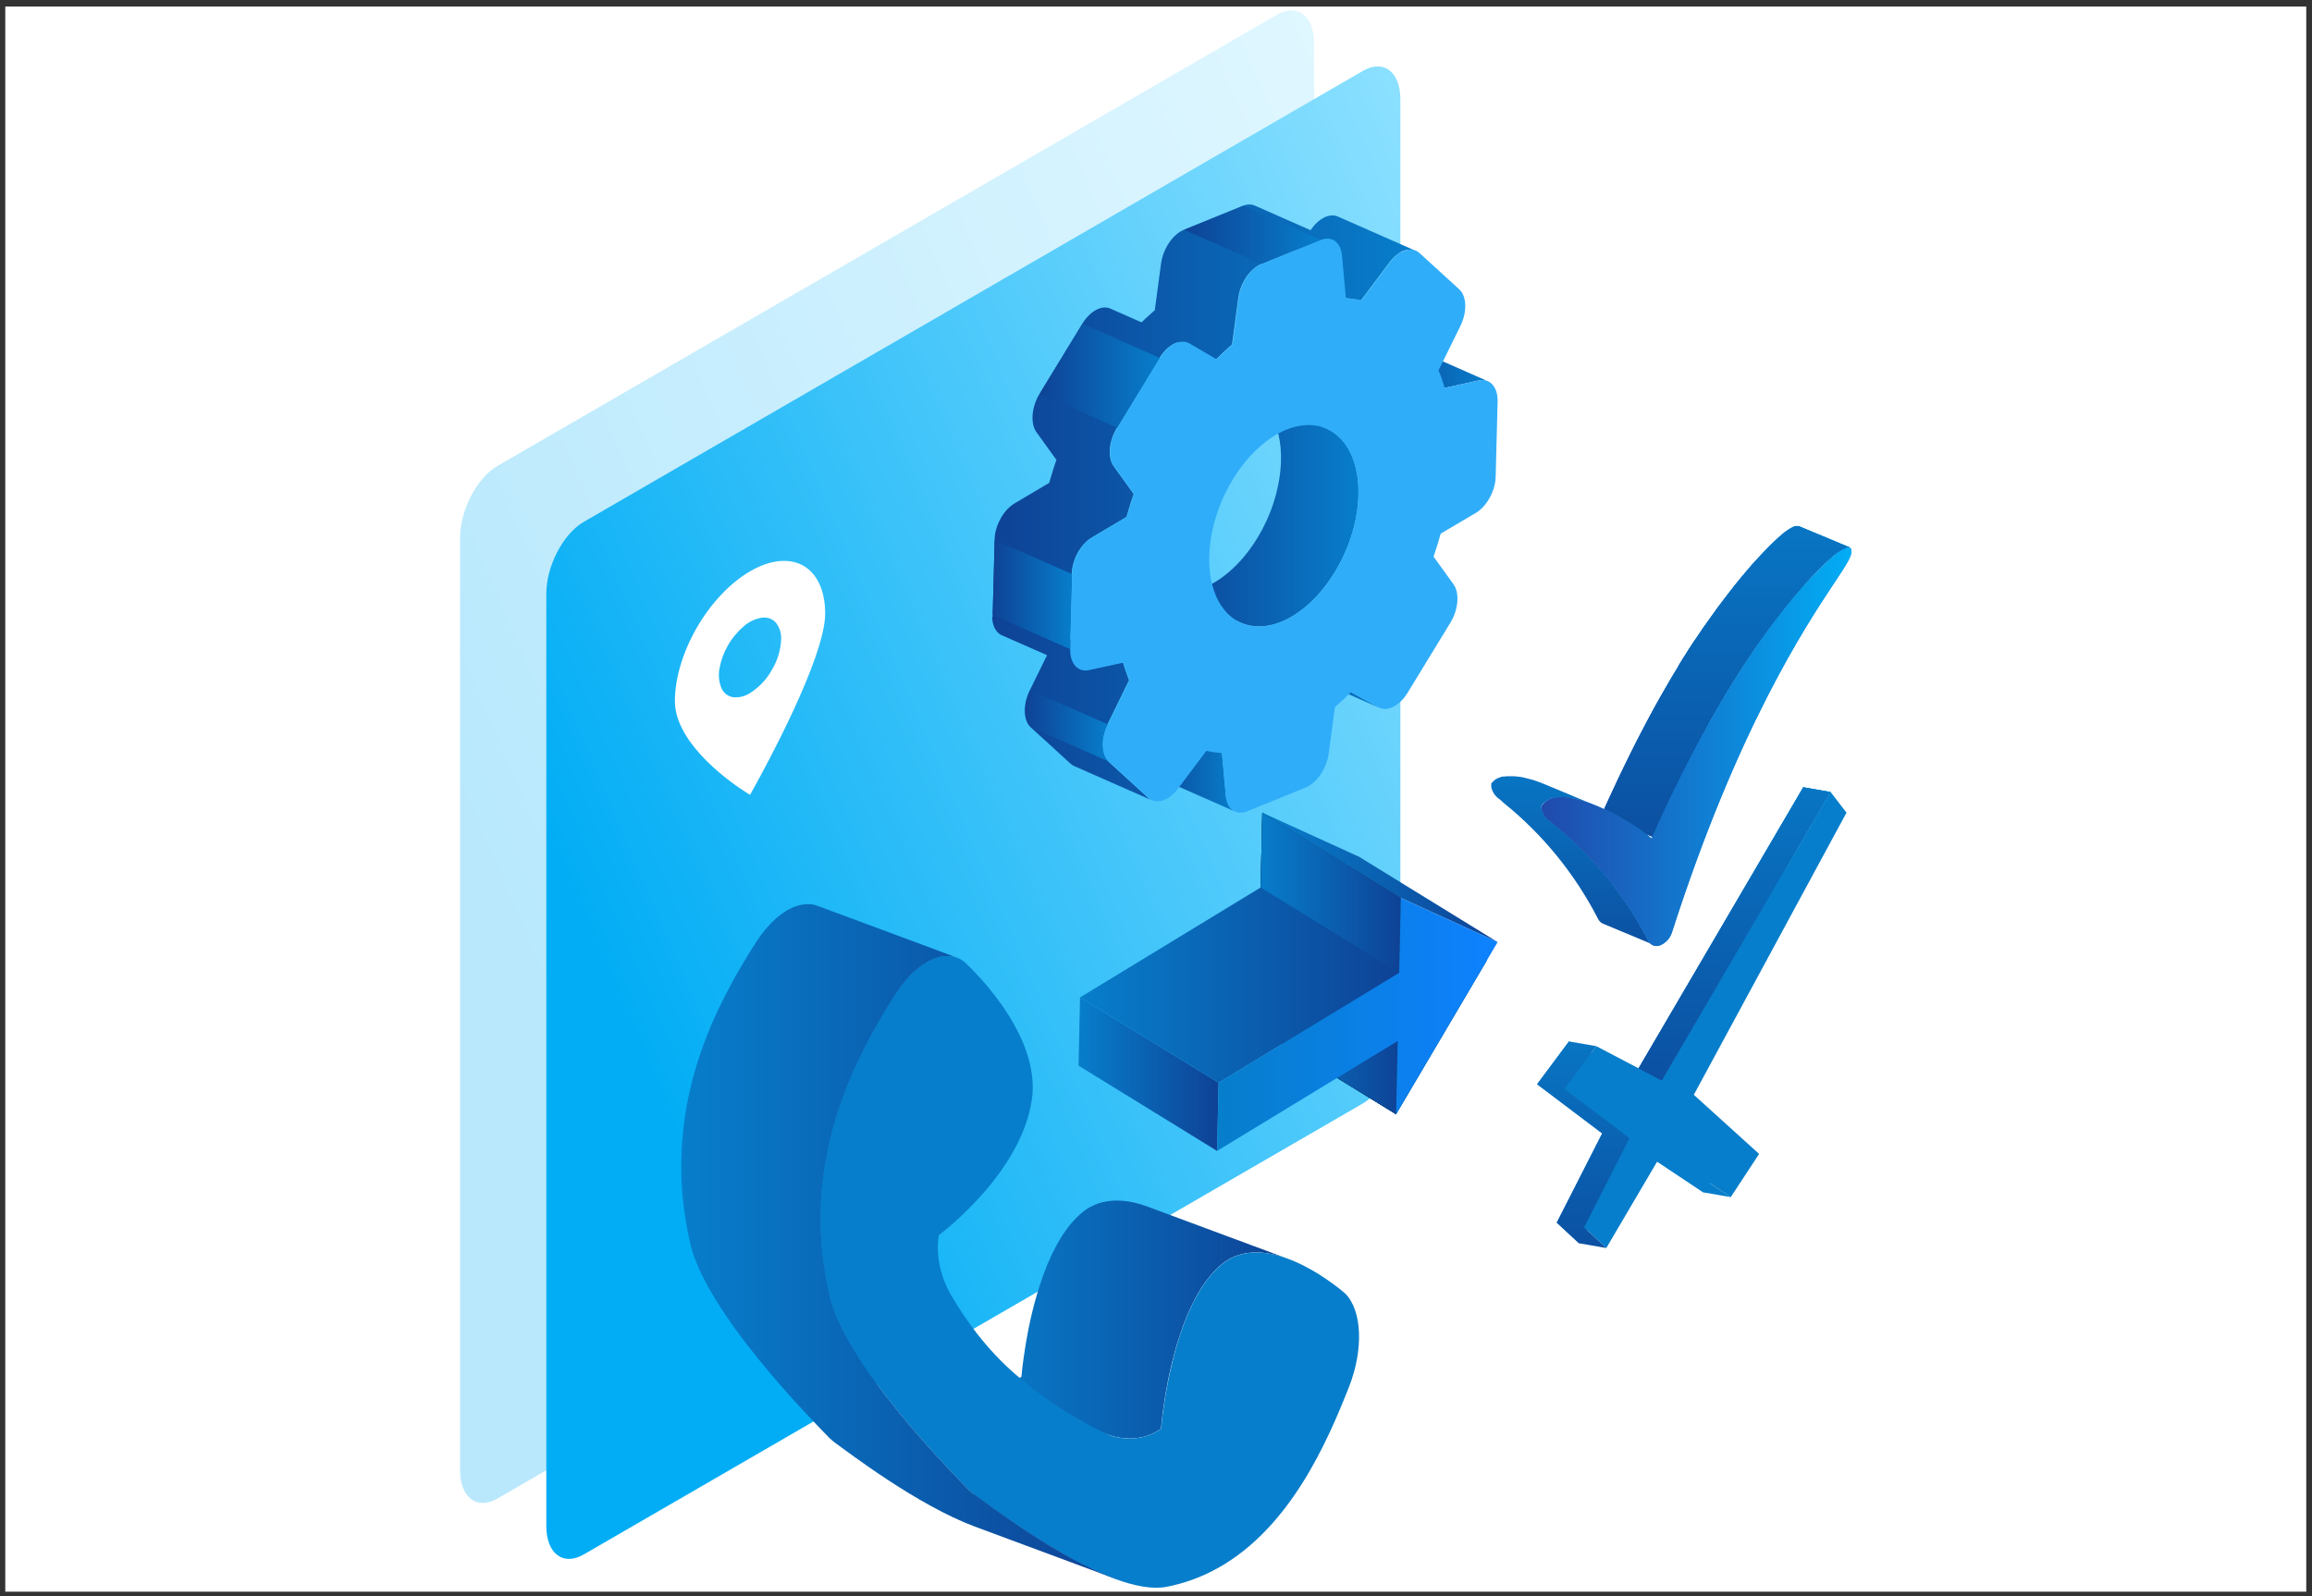 <svg width="210" height="145" viewBox="0 0 210 145" fill="none" xmlns="http://www.w3.org/2000/svg">
<rect x="0" y="0" width="210" height="145" fill="#333333" stroke="none"/>
<g clip-path="url(#clip0_3160_20708)">
<rect width="209" height="144" transform="translate(0.479 0.592)" fill="white"/>
<g clip-path="url(#clip1_3160_20708)">
<g clip-path="url(#clip2_3160_20708)">
<path opacity="0.28" fill-rule="evenodd" clip-rule="evenodd" d="M115.954 1.358L45.198 42.318C43.314 43.411 41.789 46.334 41.789 48.85V133.536C41.789 136.052 43.314 137.21 45.198 136.121L115.954 95.157C117.838 94.068 119.363 91.14 119.363 88.624V3.943C119.363 1.427 117.838 0.269 115.954 1.358V1.358Z" fill="url(#paint0_linear_3160_20708)"/>
<path fill-rule="evenodd" clip-rule="evenodd" d="M123.787 6.442L53.031 47.403C51.147 48.491 49.622 51.419 49.622 53.935V138.62C49.622 141.136 51.147 142.294 53.031 141.206L123.787 100.241C125.671 99.152 127.196 96.225 127.196 93.709V9.027C127.196 6.511 125.671 5.353 123.787 6.442V6.442Z" fill="url(#paint1_linear_3160_20708)"/>
<path d="M104.328 109.643C104.128 109.57 103.92 109.501 103.716 109.435C103.704 109.435 103.692 109.427 103.684 109.423C103.484 109.362 103.284 109.309 103.084 109.264C103.072 109.264 103.06 109.256 103.048 109.252C103.039 109.252 103.035 109.252 103.027 109.248C102.88 109.215 102.734 109.187 102.587 109.162C102.55 109.158 102.518 109.15 102.481 109.146C102.358 109.125 102.236 109.109 102.11 109.097C102.089 109.097 102.065 109.089 102.045 109.089C102.032 109.089 102.02 109.089 102.012 109.089C101.906 109.081 101.796 109.072 101.69 109.068C101.669 109.068 101.653 109.068 101.633 109.068C101.506 109.068 101.384 109.068 101.258 109.068C101.249 109.068 101.241 109.068 101.233 109.068C101.221 109.068 101.213 109.068 101.2 109.068C100.988 109.077 100.78 109.097 100.572 109.13C100.568 109.13 100.56 109.13 100.556 109.13C100.544 109.13 100.532 109.138 100.519 109.138C100.34 109.166 100.161 109.207 99.985 109.256C99.977 109.256 99.969 109.256 99.965 109.26H99.957C99.79 109.309 99.626 109.37 99.463 109.439C99.447 109.448 99.427 109.452 99.41 109.46C99.394 109.468 99.382 109.476 99.365 109.48C99.235 109.537 99.109 109.598 98.982 109.668C98.945 109.688 98.909 109.709 98.872 109.729C98.786 109.778 98.705 109.831 98.623 109.888C98.448 110.014 98.281 110.153 98.114 110.3C98.097 110.316 98.081 110.324 98.065 110.341C98.012 110.385 97.963 110.438 97.914 110.487C97.844 110.553 97.779 110.618 97.71 110.683C97.641 110.752 97.575 110.826 97.51 110.899C97.445 110.969 97.38 111.038 97.319 111.111C97.302 111.132 97.282 111.148 97.266 111.168C97.229 111.213 97.192 111.262 97.155 111.311C97.074 111.413 96.992 111.515 96.915 111.621C96.862 111.694 96.809 111.764 96.76 111.837C96.686 111.943 96.613 112.049 96.54 112.159C96.515 112.2 96.487 112.237 96.462 112.273C96.446 112.302 96.43 112.331 96.413 112.359C96.262 112.6 96.112 112.848 95.973 113.105C95.973 113.113 95.965 113.117 95.961 113.126C95.944 113.154 95.932 113.183 95.92 113.207C95.806 113.415 95.7 113.631 95.594 113.847C95.577 113.88 95.557 113.913 95.541 113.949C95.524 113.982 95.512 114.019 95.496 114.051C95.382 114.296 95.267 114.549 95.161 114.802C95.161 114.806 95.157 114.814 95.153 114.818C95.035 115.103 94.925 115.389 94.819 115.678C94.807 115.711 94.79 115.744 94.778 115.776C94.766 115.805 94.758 115.833 94.749 115.862C94.635 116.18 94.525 116.498 94.423 116.82C94.415 116.84 94.411 116.861 94.403 116.881C94.395 116.91 94.387 116.938 94.379 116.967C94.256 117.354 94.142 117.746 94.036 118.129C94.032 118.149 94.024 118.17 94.016 118.19C94.003 118.235 93.991 118.28 93.979 118.329C93.93 118.508 93.885 118.684 93.84 118.859C93.824 118.928 93.803 118.998 93.787 119.067C93.73 119.307 93.673 119.544 93.62 119.776V119.785L93.612 119.805C93.543 120.123 93.477 120.429 93.416 120.731C93.408 120.767 93.4 120.804 93.396 120.841C93.339 121.13 93.286 121.412 93.241 121.685C93.237 121.709 93.233 121.734 93.228 121.758C93.225 121.787 93.22 121.815 93.212 121.844C93.184 122.015 93.155 122.182 93.131 122.341C93.127 122.374 93.118 122.406 93.114 122.435C93.086 122.627 93.057 122.806 93.033 122.981C93.025 123.03 93.021 123.075 93.012 123.12C92.992 123.246 92.976 123.369 92.959 123.487C92.951 123.536 92.947 123.581 92.939 123.63C92.923 123.752 92.91 123.866 92.894 123.976C92.894 123.997 92.89 124.017 92.886 124.038V124.062L92.878 124.095C92.866 124.18 92.858 124.262 92.849 124.339V124.384C92.837 124.466 92.829 124.539 92.821 124.604V124.645C92.808 124.702 92.805 124.759 92.8 124.804V124.82C92.792 124.873 92.788 124.914 92.788 124.951V124.98L92.78 125.049C92.78 125.049 92.768 125.061 92.751 125.073L92.735 125.086C92.735 125.086 92.698 125.114 92.674 125.134C92.662 125.143 92.645 125.155 92.629 125.163C92.605 125.179 92.572 125.2 92.539 125.224C92.519 125.236 92.495 125.253 92.47 125.265C92.421 125.298 92.368 125.326 92.303 125.363C92.25 125.391 92.193 125.42 92.132 125.453C92.115 125.461 92.095 125.469 92.079 125.477C92.034 125.501 91.981 125.522 91.932 125.546C91.911 125.554 91.891 125.563 91.871 125.575C91.797 125.607 91.72 125.636 91.638 125.665C91.63 125.665 91.622 125.669 91.614 125.673C91.54 125.697 91.459 125.726 91.381 125.75C91.353 125.758 91.324 125.767 91.296 125.775C91.239 125.791 91.181 125.803 91.12 125.82C91.088 125.828 91.059 125.836 91.027 125.84C90.957 125.856 90.884 125.868 90.811 125.881C90.79 125.881 90.77 125.889 90.745 125.893C90.554 125.926 90.346 125.946 90.129 125.954C90.097 125.954 90.06 125.954 90.023 125.954C89.954 125.954 89.885 125.954 89.816 125.954C89.771 125.954 89.726 125.954 89.681 125.95C89.612 125.95 89.542 125.942 89.473 125.938C89.428 125.938 89.379 125.93 89.33 125.926C89.257 125.917 89.179 125.909 89.106 125.897C89.057 125.889 89.012 125.885 88.963 125.877C88.882 125.864 88.796 125.848 88.715 125.828C88.67 125.82 88.629 125.811 88.584 125.799C88.454 125.767 88.319 125.734 88.18 125.693L100.87 130.407C101.009 130.448 101.143 130.484 101.274 130.513C101.282 130.513 101.294 130.517 101.302 130.521C101.339 130.529 101.372 130.533 101.404 130.541C101.49 130.558 101.571 130.574 101.653 130.59C101.702 130.599 101.747 130.607 101.796 130.611C101.873 130.623 101.947 130.631 102.02 130.639C102.045 130.639 102.069 130.647 102.093 130.647C102.118 130.647 102.138 130.648 102.163 130.652C102.232 130.656 102.301 130.66 102.371 130.664C102.416 130.664 102.46 130.664 102.501 130.668C102.571 130.668 102.64 130.668 102.709 130.668C102.738 130.668 102.766 130.668 102.795 130.668C102.799 130.668 102.807 130.668 102.811 130.668C103.027 130.66 103.231 130.639 103.427 130.607H103.435C103.435 130.607 103.472 130.599 103.492 130.594C103.565 130.582 103.639 130.566 103.708 130.554C103.741 130.546 103.773 130.537 103.802 130.533C103.863 130.521 103.92 130.505 103.977 130.488C103.994 130.484 104.01 130.48 104.026 130.476C104.039 130.476 104.051 130.468 104.063 130.464C104.145 130.44 104.222 130.415 104.295 130.387C104.304 130.387 104.312 130.382 104.32 130.378C104.401 130.35 104.479 130.317 104.552 130.289C104.56 130.289 104.569 130.285 104.573 130.281C104.585 130.276 104.597 130.268 104.613 130.264C104.666 130.24 104.715 130.219 104.76 130.195C104.777 130.187 104.797 130.179 104.813 130.17C104.874 130.142 104.932 130.109 104.985 130.081C105.021 130.06 105.058 130.04 105.091 130.02C105.115 130.007 105.131 129.995 105.152 129.983C105.176 129.967 105.201 129.954 105.221 129.938C105.254 129.918 105.282 129.897 105.307 129.881C105.323 129.869 105.339 129.861 105.352 129.848C105.376 129.828 105.396 129.816 105.413 129.803C105.421 129.799 105.425 129.791 105.433 129.787C105.449 129.775 105.462 129.763 105.462 129.763C105.462 129.763 105.462 129.722 105.466 129.693V129.665C105.47 129.632 105.474 129.591 105.478 129.542V129.51C105.486 129.465 105.49 129.416 105.494 129.363V129.322C105.506 129.257 105.515 129.184 105.523 129.102V129.057C105.535 128.984 105.547 128.906 105.555 128.825C105.555 128.808 105.555 128.792 105.559 128.776C105.559 128.755 105.564 128.727 105.568 128.707C105.58 128.596 105.596 128.474 105.612 128.348C105.617 128.303 105.625 128.258 105.629 128.209C105.645 128.091 105.661 127.968 105.682 127.838C105.69 127.793 105.694 127.744 105.702 127.699C105.727 127.524 105.755 127.345 105.784 127.153C105.788 127.124 105.796 127.088 105.8 127.059C105.825 126.896 105.853 126.729 105.882 126.558C105.89 126.505 105.902 126.447 105.91 126.394C105.959 126.125 106.008 125.844 106.065 125.554C106.073 125.518 106.081 125.481 106.086 125.444C106.147 125.143 106.212 124.833 106.281 124.515L106.289 124.486C106.342 124.254 106.395 124.017 106.457 123.777C106.473 123.707 106.489 123.638 106.51 123.569C106.554 123.393 106.599 123.214 106.648 123.034C106.665 122.969 106.685 122.904 106.701 122.835C106.807 122.447 106.921 122.06 107.044 121.673C107.06 121.624 107.072 121.579 107.089 121.53C107.191 121.208 107.301 120.89 107.415 120.572C107.439 120.51 107.46 120.445 107.484 120.384C107.59 120.099 107.7 119.809 107.819 119.528L107.827 119.507C107.933 119.254 108.043 119.006 108.161 118.757C108.194 118.688 108.226 118.622 108.259 118.557C108.365 118.341 108.471 118.125 108.585 117.917C108.606 117.884 108.622 117.848 108.638 117.815C108.777 117.558 108.928 117.309 109.079 117.069C109.119 116.999 109.164 116.934 109.209 116.869C109.282 116.759 109.356 116.653 109.429 116.547C109.482 116.473 109.531 116.4 109.584 116.331C109.662 116.225 109.743 116.123 109.825 116.021C109.878 115.956 109.931 115.886 109.988 115.821C110.049 115.748 110.114 115.678 110.18 115.605C110.245 115.532 110.31 115.458 110.379 115.389C110.445 115.319 110.514 115.258 110.583 115.193C110.648 115.128 110.718 115.067 110.783 115.005C110.95 114.859 111.117 114.72 111.293 114.594C111.411 114.512 111.529 114.439 111.652 114.373C111.778 114.304 111.908 114.243 112.035 114.186C112.067 114.174 112.1 114.157 112.133 114.145C112.296 114.08 112.459 114.019 112.626 113.97C112.634 113.97 112.642 113.966 112.655 113.962C112.83 113.913 113.009 113.872 113.189 113.843C113.205 113.843 113.226 113.835 113.242 113.835C113.45 113.803 113.658 113.782 113.87 113.774C113.886 113.774 113.907 113.774 113.923 113.774C114.049 113.774 114.172 113.77 114.298 113.774C114.314 113.774 114.335 113.774 114.351 113.774C114.457 113.778 114.567 113.786 114.673 113.794C114.706 113.794 114.738 113.803 114.775 113.807C114.897 113.819 115.024 113.835 115.146 113.856C115.183 113.86 115.215 113.868 115.252 113.872C115.399 113.896 115.546 113.925 115.693 113.958C115.713 113.962 115.733 113.966 115.754 113.974C115.954 114.019 116.153 114.072 116.353 114.133C116.365 114.133 116.378 114.141 116.386 114.145C116.59 114.206 116.798 114.276 116.997 114.353L104.308 109.639L104.328 109.643Z" fill="url(#paint2_linear_3160_20708)"/>
<path d="M84.246 87.367C85.44 86.707 86.623 86.658 87.549 87.339C87.883 87.645 94.207 93.419 93.787 99.344C93.172 106.194 85.681 111.899 85.285 112.196C85.257 112.335 84.694 114.965 86.586 117.983C88.413 121.041 90.582 123.569 93.049 125.522C95.484 127.529 98.097 129.164 100.87 130.416C102.852 131.007 104.296 130.473 104.993 130.085C105.303 129.914 105.458 129.779 105.466 129.771C105.519 129.188 106.493 118.081 111.301 114.602C111.419 114.521 111.538 114.447 111.66 114.382C115.893 112.037 121.879 117.241 122.197 117.514C123.73 119.076 123.864 122.607 122.523 126.012C120.594 130.893 117.214 138.791 110.592 142.461C109.193 143.236 107.652 143.823 105.947 144.153C100.772 145.12 90.293 137.091 88.388 135.704L88.197 135.541L88.009 135.378C86.297 133.612 76.596 123.797 75.295 117.465C72.498 105.171 77.917 95.657 81.395 90.206C82.256 88.88 83.251 87.914 84.237 87.367H84.246Z" fill="url(#paint3_linear_3160_20708)"/>
<path d="M88.401 135.708L88.209 135.545L88.022 135.382C86.309 133.616 76.608 123.801 75.307 117.469C75.201 117.004 75.112 116.543 75.03 116.086C75.005 115.952 74.985 115.817 74.961 115.683C74.903 115.344 74.855 115.006 74.81 114.671C74.793 114.545 74.773 114.414 74.757 114.288C74.704 113.844 74.655 113.403 74.622 112.971C74.622 112.938 74.622 112.91 74.618 112.877C74.59 112.469 74.569 112.07 74.553 111.67C74.549 111.536 74.545 111.397 74.545 111.262C74.541 110.993 74.537 110.724 74.541 110.455C74.541 110.316 74.541 110.182 74.545 110.043C74.549 109.754 74.561 109.468 74.577 109.183C74.581 109.077 74.585 108.967 74.594 108.861C74.602 108.718 74.614 108.579 74.626 108.437C74.638 108.249 74.655 108.061 74.671 107.878C74.683 107.735 74.7 107.593 74.716 107.45C74.732 107.287 74.753 107.12 74.773 106.956C74.83 106.479 74.903 106.01 74.981 105.55C74.997 105.452 75.014 105.358 75.034 105.26C75.116 104.816 75.201 104.375 75.295 103.947V103.939C75.393 103.511 75.499 103.095 75.609 102.679C75.633 102.585 75.658 102.491 75.682 102.402C75.797 101.986 75.919 101.578 76.045 101.174C76.062 101.117 76.082 101.06 76.102 101.003C76.241 100.571 76.388 100.147 76.539 99.727C76.551 99.698 76.559 99.665 76.571 99.633C76.759 99.127 76.955 98.63 77.154 98.149C77.171 98.112 77.183 98.075 77.199 98.038C77.317 97.753 77.44 97.472 77.562 97.198C77.583 97.15 77.607 97.105 77.627 97.056C77.729 96.827 77.831 96.603 77.937 96.383C77.97 96.318 77.999 96.252 78.031 96.187C78.182 95.877 78.333 95.572 78.484 95.274C78.508 95.225 78.537 95.172 78.561 95.119C78.728 94.793 78.896 94.479 79.063 94.165C79.104 94.091 79.14 94.022 79.181 93.949C79.316 93.7 79.454 93.455 79.589 93.219C79.609 93.178 79.634 93.141 79.654 93.1C79.809 92.827 79.964 92.562 80.119 92.301C80.156 92.236 80.196 92.175 80.233 92.109C80.364 91.893 80.49 91.681 80.616 91.478C80.645 91.433 80.674 91.384 80.702 91.339C80.849 91.098 80.996 90.862 81.142 90.633C81.232 90.491 81.322 90.348 81.412 90.209C81.53 90.03 81.648 89.859 81.77 89.691C81.811 89.638 81.852 89.585 81.893 89.532C81.974 89.422 82.06 89.312 82.145 89.21C82.186 89.157 82.231 89.112 82.272 89.059C82.378 88.933 82.488 88.815 82.594 88.701C82.635 88.656 82.676 88.615 82.716 88.57C82.863 88.423 83.006 88.281 83.153 88.154C83.165 88.142 83.177 88.134 83.194 88.121C83.324 88.007 83.454 87.905 83.589 87.803C83.634 87.771 83.679 87.738 83.724 87.706C83.83 87.632 83.936 87.563 84.038 87.498C84.111 87.453 84.18 87.408 84.254 87.367C84.388 87.294 84.523 87.228 84.657 87.167C84.698 87.151 84.735 87.135 84.776 87.118C84.882 87.074 84.988 87.037 85.094 87.004C85.138 86.992 85.183 86.976 85.228 86.963C85.314 86.939 85.4 86.923 85.481 86.906C85.526 86.898 85.567 86.886 85.612 86.882C85.693 86.87 85.771 86.866 85.848 86.857C85.889 86.857 85.93 86.849 85.966 86.849C86.044 86.849 86.121 86.849 86.199 86.853C86.236 86.853 86.272 86.853 86.305 86.853C86.399 86.862 86.492 86.878 86.586 86.898C86.602 86.898 86.619 86.898 86.635 86.906C86.741 86.931 86.843 86.959 86.945 87L74.255 82.286C74.153 82.25 74.051 82.217 73.945 82.193C73.945 82.193 73.913 82.189 73.9 82.184C73.807 82.164 73.717 82.148 73.619 82.14H73.611C73.578 82.135 73.546 82.14 73.513 82.14C73.436 82.135 73.358 82.131 73.281 82.135C73.276 82.135 73.268 82.135 73.264 82.135C73.232 82.135 73.195 82.144 73.162 82.148C73.085 82.152 73.003 82.16 72.926 82.172C72.914 82.172 72.901 82.172 72.893 82.172C72.861 82.176 72.832 82.189 72.799 82.193C72.714 82.209 72.628 82.225 72.547 82.25C72.526 82.254 72.506 82.258 72.486 82.262C72.461 82.27 72.436 82.282 72.412 82.286C72.306 82.319 72.2 82.356 72.094 82.4C72.07 82.413 72.041 82.417 72.016 82.429C72.004 82.433 71.992 82.441 71.98 82.45C71.845 82.507 71.711 82.572 71.576 82.649C71.531 82.674 71.49 82.698 71.446 82.723C71.417 82.739 71.389 82.759 71.364 82.78C71.258 82.845 71.156 82.914 71.05 82.988C71.005 83.02 70.96 83.049 70.916 83.086C70.785 83.183 70.65 83.29 70.52 83.404C70.508 83.412 70.5 83.42 70.487 83.428H70.483C70.337 83.563 70.19 83.701 70.043 83.852C70.002 83.893 69.961 83.938 69.921 83.983C69.811 84.097 69.704 84.219 69.599 84.341C69.574 84.37 69.546 84.399 69.521 84.427C69.505 84.448 69.488 84.468 69.472 84.488C69.386 84.59 69.305 84.7 69.219 84.81C69.178 84.864 69.138 84.916 69.097 84.969C68.975 85.137 68.856 85.308 68.738 85.487C68.661 85.61 68.579 85.736 68.502 85.862C68.489 85.879 68.481 85.895 68.469 85.911C68.326 86.14 68.179 86.372 68.029 86.613C68 86.662 67.967 86.711 67.939 86.76C67.812 86.963 67.686 87.171 67.56 87.388C67.519 87.453 67.482 87.518 67.441 87.583C67.286 87.844 67.132 88.109 66.977 88.378C66.956 88.415 66.932 88.456 66.911 88.497C66.777 88.737 66.638 88.978 66.504 89.227C66.479 89.271 66.455 89.312 66.434 89.353C66.418 89.382 66.402 89.414 66.389 89.443C66.222 89.753 66.055 90.071 65.888 90.397C65.863 90.446 65.835 90.499 65.81 90.548C65.659 90.85 65.508 91.155 65.358 91.465C65.337 91.506 65.317 91.547 65.296 91.588C65.284 91.612 65.276 91.636 65.264 91.657C65.162 91.877 65.056 92.097 64.958 92.322C64.934 92.371 64.913 92.424 64.889 92.472C64.766 92.75 64.644 93.027 64.526 93.312C64.518 93.329 64.514 93.341 64.505 93.357C64.497 93.378 64.489 93.402 64.481 93.422C64.281 93.908 64.085 94.401 63.898 94.907C63.898 94.915 63.89 94.923 63.89 94.931C63.882 94.956 63.873 94.976 63.865 95.001C63.714 95.416 63.568 95.841 63.429 96.273C63.417 96.314 63.4 96.35 63.388 96.391C63.384 96.407 63.376 96.428 63.372 96.448C63.245 96.852 63.123 97.26 63.009 97.676C62.997 97.72 62.984 97.761 62.972 97.802C62.96 97.851 62.948 97.904 62.935 97.953C62.825 98.365 62.719 98.785 62.626 99.213V99.221C62.528 99.653 62.442 100.094 62.365 100.534C62.356 100.591 62.34 100.644 62.332 100.701C62.324 100.742 62.32 100.787 62.312 100.828C62.234 101.288 62.161 101.757 62.104 102.234C62.104 102.263 62.096 102.292 62.091 102.32C62.075 102.455 62.063 102.593 62.051 102.728C62.034 102.871 62.018 103.013 62.006 103.156C61.989 103.339 61.977 103.527 61.961 103.715C61.949 103.857 61.937 103.996 61.928 104.139C61.928 104.167 61.924 104.192 61.924 104.22C61.92 104.298 61.92 104.383 61.916 104.461C61.904 104.746 61.892 105.032 61.883 105.321C61.883 105.46 61.883 105.594 61.879 105.733C61.879 105.998 61.879 106.267 61.883 106.536C61.883 106.622 61.883 106.704 61.883 106.789C61.883 106.838 61.892 106.891 61.892 106.944C61.904 107.344 61.924 107.747 61.957 108.155C61.957 108.184 61.957 108.216 61.961 108.245C61.994 108.681 62.042 109.122 62.096 109.562C62.112 109.688 62.128 109.819 62.148 109.949C62.193 110.284 62.242 110.618 62.299 110.957C62.324 111.091 62.344 111.226 62.369 111.36C62.45 111.817 62.54 112.278 62.646 112.743C63.947 119.075 73.648 128.89 75.36 130.656L75.548 130.819L75.74 130.982C77.163 132.018 83.357 136.752 88.564 138.685L101.254 143.399C96.05 141.466 89.852 136.732 88.429 135.696L88.401 135.708Z" fill="url(#paint4_linear_3160_20708)"/>
<path d="M126.807 101.214L114.223 93.466L122.456 79.517L135.04 87.26L126.807 101.214Z" fill="#055E98"/>
<path d="M126.807 101.214L114.223 93.467L122.456 79.513L135.04 87.26L126.807 101.214Z" fill="#055E98"/>
<path d="M126.807 101.214L114.223 93.466L114.655 73.824L127.239 81.572L126.807 101.214Z" fill="#04436C"/>
<path d="M126.807 101.214L114.223 93.466L114.655 73.824L127.239 81.572L126.807 101.214Z" fill="#04436C"/>
<path d="M127.239 81.572L114.655 73.824L123.447 77.833L136.03 85.58L127.239 81.572Z" fill="url(#paint5_linear_3160_20708)"/>
<path d="M126.807 101.214L114.223 93.466L114.655 73.824L127.239 81.572L126.807 101.214Z" fill="#04436C"/>
<path d="M126.807 101.214L114.223 93.466L114.655 73.824L127.239 81.572L126.807 101.214Z" fill="url(#paint6_linear_3160_20708)"/>
<path d="M110.549 104.554L97.965 96.806L98.1 90.608L110.687 98.356L110.549 104.554Z" fill="url(#paint7_linear_3160_20708)"/>
<path d="M110.687 98.356L98.1 90.608L114.504 80.622L127.092 88.369L110.687 98.356Z" fill="url(#paint8_linear_3160_20708)"/>
<path d="M127.239 81.571L127.092 88.369L110.688 98.355L110.549 104.553L126.953 94.567L126.807 101.214L135.039 87.26L136.03 85.58L127.239 81.571Z" fill="url(#paint9_linear_3160_20708)"/>
<path d="M125.184 64.244C125.223 64.267 125.263 64.288 125.305 64.307L118.263 61.204C118.221 61.185 118.182 61.164 118.142 61.141L115.669 59.769L122.71 62.871L125.184 64.244Z" fill="url(#paint10_linear_3160_20708)"/>
<path d="M127.314 31.448C127.342 31.443 127.369 31.439 127.397 31.434C127.43 31.43 127.462 31.427 127.497 31.425C127.504 31.425 127.509 31.425 127.516 31.425C127.523 31.425 127.53 31.425 127.537 31.425C127.558 31.425 127.581 31.425 127.602 31.425C127.641 31.425 127.678 31.425 127.715 31.43H127.72C127.72 31.43 127.732 31.432 127.736 31.432C127.771 31.436 127.808 31.441 127.843 31.446C127.857 31.448 127.871 31.453 127.885 31.457C127.908 31.462 127.929 31.469 127.952 31.476C127.969 31.48 127.987 31.483 128.003 31.49C128.036 31.502 128.068 31.513 128.099 31.527L135.141 34.63C135.094 34.609 135.043 34.593 134.994 34.579C134.973 34.572 134.95 34.567 134.927 34.56C134.878 34.549 134.829 34.539 134.781 34.535C134.776 34.535 134.769 34.535 134.764 34.532C134.704 34.528 134.644 34.525 134.581 34.528C134.574 34.528 134.567 34.528 134.56 34.528C134.495 34.532 134.428 34.539 134.358 34.553L131.218 35.238L124.176 32.136L127.316 31.45L127.314 31.448Z" fill="url(#paint11_linear_3160_20708)"/>
<path d="M104.753 70.33C104.723 70.297 104.695 70.265 104.667 70.23C104.66 70.223 104.653 70.216 104.648 70.207C104.637 70.19 104.627 70.174 104.616 70.158C104.6 70.135 104.586 70.111 104.572 70.088C104.567 70.079 104.56 70.07 104.555 70.06C104.539 70.032 104.528 70.005 104.514 69.977C104.509 69.965 104.502 69.956 104.497 69.944C104.497 69.942 104.493 69.937 104.493 69.935C104.476 69.898 104.458 69.858 104.444 69.819C104.439 69.809 104.437 69.798 104.432 69.789C104.428 69.779 104.425 69.768 104.421 69.756C104.416 69.74 104.409 69.724 104.404 69.707C104.393 69.672 104.384 69.638 104.374 69.6C104.374 69.596 104.374 69.591 104.372 69.587C104.372 69.58 104.37 69.575 104.367 69.568C104.36 69.545 104.356 69.522 104.351 69.496C104.344 69.461 104.337 69.429 104.33 69.394C104.33 69.389 104.33 69.385 104.33 69.38V69.364C104.323 69.34 104.321 69.315 104.316 69.292C104.312 69.257 104.307 69.224 104.305 69.189C104.305 69.178 104.305 69.166 104.302 69.155L103.952 65.306L110.993 68.409L111.344 72.257C111.351 72.329 111.358 72.399 111.37 72.466C111.37 72.471 111.37 72.478 111.372 72.483C111.384 72.548 111.395 72.611 111.411 72.671C111.411 72.678 111.414 72.685 111.416 72.689C111.43 72.748 111.449 72.803 111.467 72.859C111.472 72.871 111.474 72.88 111.479 72.891C111.5 72.945 111.521 72.998 111.544 73.049C111.549 73.061 111.555 73.07 111.56 73.082C111.579 73.119 111.6 73.156 111.621 73.193C111.634 73.217 111.651 73.24 111.665 73.263C111.681 73.289 111.697 73.312 111.716 73.335C111.744 73.37 111.771 73.405 111.802 73.435C111.816 73.449 111.83 73.465 111.843 73.481C111.888 73.525 111.936 73.567 111.985 73.605C112.02 73.63 112.055 73.653 112.092 73.674C112.129 73.695 112.166 73.714 112.203 73.73L105.162 70.627C105.085 70.594 105.013 70.55 104.943 70.502C104.892 70.465 104.846 70.423 104.802 70.379C104.788 70.365 104.774 70.348 104.76 70.332L104.753 70.33Z" fill="url(#paint12_linear_3160_20708)"/>
<path d="M90.165 56.03C90.165 55.995 90.165 55.958 90.165 55.923C90.165 55.904 90.165 55.888 90.165 55.869L90.344 49.053C90.344 49.037 90.344 49.02 90.344 49.004C90.344 48.967 90.346 48.93 90.349 48.895C90.349 48.872 90.353 48.849 90.353 48.828C90.353 48.821 90.353 48.814 90.353 48.804C90.353 48.797 90.353 48.79 90.353 48.781C90.358 48.742 90.362 48.705 90.367 48.665C90.372 48.637 90.374 48.609 90.379 48.581C90.379 48.574 90.379 48.568 90.381 48.563C90.381 48.558 90.381 48.551 90.381 48.547C90.388 48.507 90.395 48.465 90.402 48.426C90.407 48.396 90.414 48.368 90.421 48.337C90.421 48.331 90.423 48.324 90.425 48.317C90.425 48.312 90.425 48.305 90.427 48.3C90.437 48.259 90.446 48.217 90.458 48.175C90.465 48.149 90.472 48.121 90.479 48.096C90.481 48.087 90.483 48.077 90.486 48.068C90.486 48.061 90.49 48.054 90.493 48.047C90.504 48.003 90.518 47.959 90.532 47.915C90.539 47.894 90.546 47.875 90.553 47.854C90.558 47.843 90.562 47.829 90.567 47.817C90.572 47.803 90.576 47.789 90.581 47.776C90.599 47.722 90.62 47.669 90.641 47.617C90.641 47.613 90.646 47.608 90.648 47.604C90.657 47.578 90.669 47.553 90.681 47.529C90.699 47.487 90.716 47.446 90.734 47.404C90.736 47.397 90.741 47.39 90.746 47.383C90.787 47.295 90.829 47.206 90.878 47.123C90.906 47.069 90.936 47.018 90.966 46.97C90.973 46.958 90.98 46.946 90.987 46.935C91.01 46.898 91.036 46.86 91.059 46.823C91.076 46.8 91.089 46.775 91.106 46.749C91.115 46.737 91.124 46.726 91.131 46.712C91.145 46.691 91.159 46.672 91.173 46.654C91.187 46.633 91.203 46.612 91.217 46.593C91.236 46.568 91.257 46.542 91.278 46.517C91.287 46.503 91.299 46.491 91.308 46.477C91.312 46.47 91.317 46.463 91.324 46.456C91.359 46.414 91.394 46.375 91.428 46.336C91.436 46.328 91.442 46.322 91.447 46.315C91.456 46.305 91.466 46.296 91.475 46.284C91.494 46.266 91.512 46.245 91.531 46.226C91.559 46.196 91.589 46.168 91.619 46.14L91.626 46.133H91.628C91.661 46.101 91.691 46.071 91.724 46.043C91.744 46.024 91.763 46.008 91.784 45.992C91.791 45.987 91.796 45.983 91.802 45.978C91.807 45.973 91.812 45.971 91.816 45.966C91.847 45.943 91.874 45.92 91.905 45.897C91.925 45.883 91.944 45.869 91.965 45.852C91.97 45.85 91.974 45.846 91.979 45.843C91.984 45.841 91.988 45.836 91.991 45.834C92.018 45.815 92.049 45.794 92.076 45.778C92.102 45.762 92.13 45.746 92.156 45.729L95.302 43.862C95.33 43.758 95.361 43.653 95.391 43.548C95.428 43.418 95.47 43.291 95.509 43.161C95.558 43.003 95.604 42.842 95.653 42.684C95.667 42.638 95.681 42.589 95.697 42.543C95.781 42.285 95.867 42.03 95.955 41.774L94.155 39.277L94.148 39.268C94.123 39.233 94.099 39.194 94.076 39.157C94.069 39.145 94.062 39.136 94.055 39.124C94.032 39.082 94.011 39.041 93.99 38.996C93.986 38.987 93.983 38.978 93.979 38.971C93.974 38.959 93.969 38.948 93.962 38.934C93.955 38.915 93.946 38.899 93.939 38.88C93.925 38.848 93.914 38.813 93.904 38.778V38.773H93.902C93.89 38.736 93.881 38.701 93.872 38.664C93.865 38.639 93.86 38.615 93.853 38.59C93.853 38.585 93.851 38.578 93.849 38.574C93.849 38.569 93.849 38.567 93.846 38.562C93.839 38.527 93.832 38.495 93.825 38.46C93.821 38.434 93.816 38.409 93.814 38.381V38.367C93.814 38.367 93.811 38.36 93.809 38.355C93.805 38.321 93.8 38.288 93.797 38.253C93.795 38.221 93.793 38.186 93.79 38.151C93.79 38.114 93.786 38.079 93.786 38.044C93.786 38.009 93.786 37.974 93.786 37.937V37.909C93.786 37.882 93.786 37.856 93.786 37.828C93.786 37.791 93.788 37.754 93.79 37.717C93.79 37.705 93.79 37.691 93.793 37.679C93.793 37.654 93.797 37.628 93.8 37.603C93.805 37.563 93.809 37.526 93.814 37.487C93.814 37.473 93.818 37.461 93.818 37.447C93.818 37.438 93.821 37.429 93.823 37.419C93.825 37.403 93.828 37.385 93.83 37.368C93.837 37.329 93.844 37.287 93.851 37.248C93.853 37.234 93.858 37.22 93.86 37.206C93.86 37.196 93.865 37.185 93.867 37.175C93.87 37.159 93.874 37.143 93.876 37.127C93.886 37.085 93.895 37.043 93.907 37.001C93.909 36.987 93.914 36.976 93.918 36.962C93.921 36.95 93.925 36.941 93.927 36.929C93.932 36.911 93.937 36.892 93.944 36.874C93.955 36.829 93.969 36.785 93.983 36.741C93.986 36.732 93.99 36.723 93.993 36.713C93.997 36.702 94 36.69 94.004 36.678C94.013 36.653 94.02 36.627 94.03 36.602C94.044 36.56 94.06 36.518 94.076 36.476C94.079 36.467 94.083 36.46 94.085 36.451C94.085 36.449 94.085 36.444 94.088 36.442C94.116 36.37 94.148 36.298 94.181 36.226V36.221C94.195 36.195 94.209 36.17 94.22 36.144C94.246 36.093 94.269 36.042 94.297 35.993C94.313 35.963 94.329 35.935 94.346 35.905C94.369 35.863 94.39 35.824 94.415 35.784L94.429 35.761L98.299 29.421C98.34 29.353 98.382 29.286 98.426 29.221C98.426 29.219 98.431 29.214 98.433 29.212C98.442 29.2 98.452 29.188 98.459 29.174C98.484 29.137 98.512 29.1 98.54 29.063C98.549 29.049 98.561 29.037 98.57 29.023C98.582 29.007 98.596 28.993 98.607 28.977C98.621 28.961 98.633 28.945 98.647 28.928C98.677 28.891 98.707 28.856 98.74 28.821C98.742 28.819 98.747 28.814 98.749 28.81H98.751C98.784 28.768 98.819 28.733 98.854 28.698C98.868 28.684 98.882 28.67 98.895 28.657C98.905 28.647 98.914 28.638 98.923 28.629C98.933 28.619 98.942 28.61 98.951 28.601C98.984 28.571 99.014 28.543 99.046 28.512C99.056 28.506 99.063 28.499 99.072 28.492C99.079 28.485 99.088 28.478 99.095 28.471C99.109 28.459 99.123 28.445 99.139 28.433C99.169 28.41 99.2 28.387 99.23 28.364C99.237 28.359 99.244 28.355 99.251 28.348C99.258 28.343 99.265 28.338 99.269 28.334C99.286 28.322 99.299 28.31 99.316 28.301C99.344 28.283 99.374 28.262 99.402 28.243C99.411 28.238 99.42 28.232 99.43 28.227L99.448 28.215C99.46 28.208 99.474 28.199 99.485 28.192C99.513 28.176 99.541 28.16 99.569 28.146C99.585 28.136 99.604 28.127 99.62 28.12C99.629 28.115 99.639 28.111 99.648 28.106C99.676 28.092 99.704 28.081 99.731 28.069C99.739 28.067 99.748 28.062 99.755 28.06C99.776 28.05 99.797 28.043 99.815 28.036C99.843 28.025 99.873 28.015 99.901 28.006C99.931 27.997 99.959 27.988 99.989 27.981C100.003 27.976 100.017 27.974 100.031 27.971C100.04 27.971 100.047 27.967 100.057 27.964C100.064 27.964 100.071 27.962 100.078 27.96C100.108 27.953 100.14 27.948 100.17 27.944C100.175 27.944 100.177 27.944 100.182 27.944C100.191 27.944 100.198 27.944 100.208 27.941C100.229 27.941 100.247 27.936 100.268 27.934C100.282 27.934 100.296 27.934 100.31 27.934C100.321 27.934 100.335 27.934 100.347 27.934C100.354 27.934 100.363 27.934 100.37 27.934C100.393 27.934 100.419 27.934 100.442 27.936C100.452 27.936 100.463 27.936 100.475 27.936H100.482C100.51 27.939 100.537 27.944 100.565 27.948C100.577 27.948 100.591 27.951 100.605 27.953H100.607C100.607 27.953 100.621 27.957 100.626 27.957C100.665 27.967 100.707 27.976 100.744 27.99C100.749 27.99 100.753 27.99 100.758 27.995C100.791 28.006 100.821 28.018 100.851 28.032L103.691 29.284C103.803 29.174 103.914 29.063 104.028 28.954C104.049 28.935 104.07 28.917 104.091 28.898C104.219 28.777 104.351 28.661 104.481 28.545C104.579 28.457 104.676 28.364 104.776 28.278C104.813 28.245 104.853 28.213 104.89 28.18L105.457 23.946C105.461 23.916 105.466 23.886 105.47 23.858C105.477 23.816 105.484 23.777 105.491 23.735C105.491 23.728 105.494 23.719 105.496 23.712C105.496 23.703 105.501 23.693 105.501 23.684C105.505 23.658 105.51 23.635 105.517 23.61C105.526 23.568 105.535 23.526 105.547 23.482C105.547 23.475 105.552 23.47 105.552 23.463C105.552 23.454 105.556 23.447 105.559 23.438C105.566 23.41 105.573 23.382 105.582 23.354C105.594 23.31 105.607 23.266 105.621 23.222V23.215C105.621 23.215 105.628 23.203 105.628 23.199C105.642 23.159 105.654 23.12 105.668 23.082C105.677 23.055 105.689 23.027 105.698 23.001C105.705 22.985 105.71 22.969 105.717 22.952C105.721 22.943 105.724 22.934 105.728 22.922C105.745 22.883 105.763 22.843 105.779 22.804C105.791 22.776 105.803 22.746 105.817 22.718C105.817 22.713 105.821 22.709 105.823 22.704C105.842 22.664 105.863 22.625 105.882 22.585C105.898 22.553 105.912 22.52 105.928 22.49C105.951 22.446 105.977 22.402 106.002 22.355C106.019 22.328 106.035 22.297 106.051 22.27V22.263C106.095 22.193 106.139 22.126 106.186 22.058C106.19 22.054 106.193 22.047 106.197 22.042C106.235 21.989 106.274 21.935 106.311 21.882C106.316 21.877 106.321 21.87 106.323 21.866C106.332 21.854 106.341 21.84 106.353 21.828C106.374 21.8 106.397 21.773 106.418 21.745C106.434 21.726 106.451 21.707 106.467 21.687C106.478 21.675 106.488 21.661 106.499 21.649C106.506 21.64 106.516 21.631 106.523 21.622C106.557 21.584 106.59 21.547 106.625 21.512C106.629 21.508 106.634 21.503 106.641 21.496C106.648 21.489 106.657 21.48 106.664 21.473C106.685 21.452 106.704 21.433 106.725 21.415C106.755 21.387 106.785 21.359 106.815 21.334L106.82 21.329C106.85 21.301 106.88 21.276 106.913 21.25C106.936 21.231 106.959 21.213 106.982 21.197C106.987 21.194 106.989 21.19 106.994 21.187L107.001 21.18C107.031 21.159 107.059 21.139 107.089 21.118C107.112 21.101 107.138 21.085 107.161 21.069L107.168 21.064L107.173 21.06C107.201 21.041 107.229 21.025 107.259 21.009C107.287 20.992 107.315 20.976 107.342 20.962H107.349C107.375 20.946 107.4 20.932 107.426 20.92C107.454 20.906 107.482 20.895 107.51 20.883L107.528 20.876L112.884 18.7C112.905 18.691 112.923 18.684 112.944 18.677C112.972 18.667 113 18.656 113.028 18.649H113.033C113.06 18.64 113.088 18.63 113.114 18.623C113.128 18.619 113.144 18.616 113.158 18.614C113.167 18.614 113.174 18.609 113.184 18.609C113.191 18.609 113.195 18.607 113.202 18.605C113.232 18.598 113.263 18.593 113.293 18.588C113.297 18.588 113.302 18.588 113.307 18.588C113.316 18.588 113.325 18.588 113.332 18.586C113.351 18.586 113.369 18.581 113.388 18.579C113.402 18.579 113.416 18.579 113.432 18.579C113.444 18.579 113.455 18.579 113.469 18.579C113.476 18.579 113.483 18.579 113.492 18.579C113.518 18.579 113.544 18.579 113.567 18.581C113.576 18.581 113.585 18.581 113.595 18.581H113.602C113.632 18.584 113.66 18.588 113.69 18.593C113.701 18.593 113.713 18.595 113.722 18.598C113.722 18.598 113.732 18.6 113.736 18.602C113.778 18.612 113.82 18.623 113.862 18.635C113.866 18.635 113.871 18.635 113.876 18.64C113.906 18.651 113.938 18.663 113.969 18.674L119.039 20.909L119.178 20.723C119.178 20.723 119.19 20.709 119.194 20.7C119.229 20.653 119.266 20.607 119.301 20.562L119.31 20.551C119.31 20.551 119.329 20.53 119.336 20.521C119.359 20.493 119.382 20.467 119.406 20.439C119.417 20.425 119.431 20.412 119.443 20.4C119.454 20.388 119.466 20.374 119.478 20.363C119.487 20.354 119.496 20.342 119.508 20.333C119.54 20.3 119.573 20.268 119.608 20.235L119.612 20.23C119.612 20.23 119.619 20.223 119.622 20.221C119.649 20.196 119.675 20.17 119.703 20.147C119.719 20.133 119.738 20.119 119.754 20.105C119.761 20.098 119.77 20.091 119.777 20.084C119.784 20.079 119.789 20.075 119.796 20.07C119.826 20.047 119.856 20.024 119.886 20C119.896 19.994 119.907 19.986 119.917 19.977C119.923 19.97 119.933 19.966 119.94 19.961C119.951 19.954 119.961 19.945 119.972 19.938C120 19.919 120.03 19.898 120.058 19.882C120.065 19.877 120.072 19.873 120.081 19.868C120.088 19.863 120.095 19.859 120.102 19.857C120.116 19.847 120.13 19.84 120.144 19.831C120.172 19.815 120.2 19.798 120.228 19.785C120.235 19.782 120.239 19.777 120.246 19.775C120.253 19.773 120.258 19.768 120.265 19.766C120.281 19.759 120.295 19.75 120.311 19.743C120.339 19.729 120.367 19.717 120.395 19.706C120.402 19.703 120.411 19.699 120.418 19.696C120.439 19.687 120.458 19.68 120.479 19.673C120.504 19.664 120.532 19.654 120.558 19.645H120.562C120.59 19.636 120.618 19.627 120.646 19.62C120.676 19.613 120.706 19.606 120.736 19.599C120.76 19.594 120.785 19.589 120.808 19.587H120.818C120.818 19.587 120.825 19.585 120.829 19.585C120.862 19.58 120.894 19.578 120.927 19.576C120.962 19.573 120.996 19.571 121.031 19.571C121.038 19.571 121.048 19.571 121.055 19.571C121.062 19.571 121.068 19.571 121.075 19.571C121.099 19.571 121.12 19.571 121.143 19.573C121.185 19.578 121.229 19.582 121.268 19.592C121.273 19.592 121.28 19.594 121.284 19.596C121.298 19.599 121.31 19.603 121.324 19.606C121.356 19.613 121.391 19.622 121.422 19.631C121.454 19.643 121.484 19.654 121.514 19.668L128.556 22.771C128.494 22.743 128.431 22.725 128.364 22.709C128.35 22.706 128.338 22.702 128.324 22.697C128.257 22.683 128.185 22.674 128.113 22.671C128.106 22.671 128.099 22.671 128.092 22.671C128.015 22.671 127.936 22.674 127.857 22.685H127.848C127.767 22.699 127.683 22.718 127.597 22.746C127.551 22.76 127.504 22.778 127.455 22.797C127.404 22.818 127.353 22.841 127.302 22.866C127.295 22.869 127.291 22.873 127.284 22.876C127.235 22.901 127.186 22.927 127.14 22.957C127.133 22.962 127.126 22.966 127.119 22.971C127.072 23.001 127.023 23.031 126.977 23.064C126.97 23.069 126.961 23.076 126.954 23.08C126.907 23.115 126.861 23.15 126.814 23.187C126.807 23.194 126.798 23.201 126.791 23.208C126.747 23.245 126.703 23.285 126.659 23.324C126.654 23.326 126.652 23.331 126.647 23.333C126.603 23.375 126.559 23.419 126.515 23.466C126.503 23.477 126.492 23.491 126.48 23.503C126.443 23.542 126.408 23.582 126.373 23.624C126.364 23.633 126.355 23.645 126.348 23.654C126.301 23.709 126.257 23.765 126.213 23.823L123.619 27.284C123.549 27.27 123.477 27.256 123.407 27.244C123.277 27.219 123.145 27.198 123.015 27.177C122.989 27.172 122.966 27.168 122.94 27.165C122.789 27.145 122.639 27.126 122.488 27.112C122.395 27.103 122.299 27.096 122.207 27.089L115.165 23.986C115.244 23.991 115.323 23.997 115.402 24.005C115.415 24.005 115.432 24.009 115.446 24.009C115.597 24.023 115.748 24.042 115.899 24.063C115.924 24.067 115.947 24.07 115.973 24.074C116.103 24.093 116.235 24.116 116.365 24.142C116.386 24.146 116.41 24.148 116.43 24.153C116.479 24.162 116.528 24.172 116.577 24.183L117.678 22.715L114.561 23.984C114.5 24.009 114.44 24.037 114.38 24.067H114.375C114.315 24.1 114.257 24.135 114.198 24.172L114.192 24.176C114.136 24.213 114.078 24.251 114.022 24.293C114.017 24.295 114.015 24.299 114.01 24.302C113.955 24.344 113.901 24.388 113.845 24.436L113.841 24.441C113.79 24.485 113.741 24.532 113.692 24.581C113.685 24.587 113.676 24.597 113.669 24.604C113.62 24.652 113.574 24.704 113.527 24.755C113.516 24.766 113.506 24.78 113.495 24.792C113.455 24.838 113.418 24.885 113.379 24.931C113.369 24.943 113.36 24.954 113.348 24.968C113.3 25.031 113.253 25.096 113.209 25.161C113.163 25.229 113.119 25.3 113.074 25.37C113.058 25.398 113.042 25.428 113.026 25.456C113 25.5 112.975 25.544 112.951 25.591C112.935 25.623 112.919 25.656 112.903 25.688C112.882 25.733 112.858 25.774 112.837 25.821C112.826 25.849 112.814 25.877 112.8 25.904C112.779 25.953 112.759 26.002 112.738 26.053C112.731 26.069 112.726 26.085 112.719 26.099C112.693 26.164 112.67 26.232 112.647 26.299C112.647 26.304 112.642 26.311 112.642 26.315C112.619 26.39 112.596 26.464 112.577 26.538C112.577 26.548 112.573 26.555 112.57 26.564C112.552 26.638 112.533 26.71 112.519 26.785L112.515 26.812C112.498 26.891 112.484 26.97 112.475 27.049L111.908 31.283C111.771 31.402 111.637 31.527 111.502 31.648C111.372 31.766 111.24 31.883 111.112 32.003C110.891 32.21 110.671 32.421 110.457 32.64L106.964 31.1C106.901 31.118 106.836 31.139 106.773 31.165C106.729 31.183 106.683 31.204 106.639 31.225C106.581 31.253 106.523 31.286 106.464 31.32C106.458 31.325 106.451 31.327 106.446 31.332C106.393 31.365 106.339 31.402 106.286 31.439C106.279 31.444 106.272 31.448 106.267 31.453C106.214 31.492 106.163 31.532 106.111 31.576C106.105 31.583 106.095 31.59 106.088 31.595C106.037 31.636 105.988 31.683 105.94 31.729C105.93 31.738 105.921 31.748 105.912 31.757C105.861 31.806 105.812 31.857 105.763 31.913L105.754 31.924C105.71 31.975 105.666 32.026 105.624 32.08C105.612 32.096 105.598 32.11 105.587 32.126C105.549 32.175 105.512 32.226 105.475 32.277C105.466 32.289 105.457 32.3 105.45 32.315C105.403 32.382 105.357 32.452 105.315 32.523L101.446 38.864C101.415 38.913 101.39 38.962 101.362 39.01C101.346 39.041 101.329 39.068 101.313 39.099C101.285 39.15 101.262 39.201 101.237 39.252C101.225 39.277 101.211 39.301 101.199 39.326C101.165 39.401 101.132 39.477 101.102 39.554C101.099 39.561 101.095 39.57 101.093 39.577C101.067 39.644 101.041 39.712 101.018 39.779C101.014 39.791 101.011 39.802 101.007 39.814C100.983 39.886 100.962 39.956 100.942 40.028C100.939 40.039 100.935 40.048 100.932 40.06C100.914 40.132 100.895 40.204 100.881 40.274C100.881 40.283 100.877 40.295 100.874 40.304C100.86 40.376 100.846 40.448 100.837 40.52L100.832 40.548C100.821 40.624 100.814 40.701 100.807 40.778C100.8 40.854 100.798 40.931 100.798 41.005C100.798 41.01 100.798 41.015 100.798 41.022C100.798 41.098 100.798 41.173 100.802 41.247C100.807 41.321 100.814 41.393 100.823 41.463V41.477C100.835 41.544 100.846 41.607 100.86 41.672L100.865 41.688C100.879 41.751 100.895 41.814 100.916 41.872V41.876C100.935 41.93 100.955 41.983 100.976 42.032C100.981 42.044 100.986 42.055 100.993 42.069C101.016 42.123 101.041 42.174 101.069 42.222C101.076 42.234 101.083 42.243 101.09 42.255C101.116 42.297 101.141 42.339 101.169 42.378L102.969 44.875C102.862 45.177 102.765 45.481 102.667 45.785C102.616 45.943 102.57 46.101 102.523 46.259C102.454 46.491 102.382 46.726 102.316 46.958L99.169 48.823C99.109 48.858 99.051 48.895 98.993 48.937C98.988 48.939 98.984 48.944 98.979 48.948C98.923 48.988 98.87 49.027 98.817 49.071C98.809 49.076 98.805 49.081 98.798 49.085C98.745 49.13 98.691 49.176 98.638 49.227C98.635 49.227 98.633 49.232 98.631 49.234C98.582 49.281 98.535 49.329 98.487 49.38C98.477 49.39 98.468 49.401 98.459 49.41C98.412 49.462 98.366 49.515 98.319 49.571C98.308 49.585 98.299 49.596 98.289 49.61C98.254 49.654 98.22 49.701 98.185 49.747C98.171 49.766 98.157 49.787 98.143 49.805C98.117 49.84 98.094 49.877 98.069 49.914C98.043 49.952 98.02 49.989 97.997 50.028C97.959 50.091 97.922 50.151 97.885 50.216C97.839 50.302 97.794 50.388 97.753 50.477C97.73 50.525 97.709 50.574 97.688 50.623C97.676 50.648 97.665 50.674 97.655 50.7C97.627 50.769 97.599 50.841 97.576 50.913C97.572 50.927 97.567 50.939 97.562 50.953C97.539 51.025 97.516 51.094 97.495 51.166C97.493 51.176 97.49 51.185 97.488 51.194C97.467 51.269 97.448 51.343 97.432 51.417C97.432 51.424 97.43 51.431 97.428 51.438C97.411 51.512 97.397 51.589 97.386 51.663V51.682C97.372 51.756 97.363 51.831 97.356 51.905C97.356 51.912 97.356 51.919 97.356 51.928C97.349 52.005 97.344 52.081 97.342 52.156L97.186 58.067L102.001 60.189C102.063 60.405 102.131 60.614 102.2 60.823C102.254 60.984 102.31 61.142 102.368 61.3C102.428 61.464 102.486 61.632 102.551 61.794L100.582 65.812C100.551 65.873 100.524 65.935 100.496 65.998C100.482 66.031 100.468 66.063 100.454 66.096C100.428 66.156 100.405 66.214 100.384 66.274C100.382 66.281 100.377 66.291 100.375 66.297C100.349 66.37 100.324 66.444 100.303 66.518C100.301 66.53 100.296 66.539 100.294 66.551C100.273 66.623 100.254 66.695 100.236 66.767C100.233 66.776 100.231 66.788 100.229 66.797C100.212 66.869 100.196 66.941 100.184 67.013C100.184 67.022 100.18 67.031 100.18 67.043C100.168 67.115 100.157 67.187 100.15 67.259C100.15 67.268 100.15 67.275 100.147 67.285C100.14 67.359 100.133 67.431 100.131 67.503C100.131 67.508 100.131 67.515 100.131 67.519C100.129 67.596 100.126 67.672 100.131 67.749C100.131 67.826 100.138 67.898 100.145 67.97C100.145 67.974 100.145 67.981 100.145 67.986C100.152 68.053 100.161 68.118 100.173 68.183C100.173 68.19 100.175 68.197 100.177 68.207C100.189 68.269 100.203 68.33 100.219 68.388C100.219 68.395 100.224 68.404 100.226 68.411C100.242 68.469 100.261 68.527 100.282 68.583V68.588C100.303 68.641 100.326 68.69 100.349 68.739C100.356 68.755 100.366 68.771 100.375 68.787C100.391 68.817 100.41 68.848 100.426 68.878C100.44 68.901 100.456 68.927 100.472 68.95C100.493 68.98 100.514 69.008 100.537 69.036C100.547 69.05 100.558 69.061 100.57 69.075C100.605 69.115 100.64 69.154 100.679 69.189L104.293 72.487C104.342 72.531 104.393 72.571 104.446 72.606C104.5 72.64 104.555 72.671 104.613 72.696L97.572 69.593C97.456 69.542 97.349 69.472 97.251 69.384L93.637 66.086C93.598 66.051 93.563 66.012 93.528 65.972C93.516 65.961 93.507 65.947 93.496 65.933C93.482 65.914 93.465 65.898 93.451 65.879C93.445 65.87 93.438 65.859 93.43 65.847C93.414 65.824 93.4 65.8 93.384 65.777C93.375 65.761 93.365 65.749 93.356 65.733C93.347 65.719 93.34 65.703 93.333 65.687C93.324 65.671 93.317 65.654 93.307 65.638C93.303 65.626 93.296 65.617 93.291 65.605C93.273 65.568 93.256 65.529 93.242 65.487V65.482C93.228 65.448 93.215 65.413 93.203 65.378C93.196 65.357 93.189 65.334 93.184 65.311C93.184 65.303 93.18 65.294 93.177 65.287C93.177 65.283 93.175 65.276 93.173 65.271C93.163 65.236 93.154 65.201 93.147 65.166C93.142 65.148 93.14 65.127 93.136 65.106C93.136 65.099 93.133 65.092 93.131 65.085C93.131 65.078 93.129 65.071 93.126 65.064C93.119 65.029 93.115 64.997 93.11 64.962C93.108 64.939 93.105 64.913 93.101 64.89V64.874C93.101 64.874 93.098 64.865 93.098 64.86C93.096 64.825 93.091 64.793 93.091 64.758C93.091 64.723 93.087 64.688 93.087 64.653C93.087 64.618 93.087 64.581 93.087 64.546C93.087 64.511 93.087 64.474 93.087 64.437V64.421C93.087 64.421 93.087 64.409 93.087 64.405C93.087 64.379 93.087 64.354 93.091 64.326C93.094 64.289 93.096 64.251 93.101 64.212C93.101 64.203 93.101 64.193 93.103 64.184C93.103 64.175 93.103 64.168 93.105 64.159C93.108 64.138 93.11 64.117 93.112 64.096C93.117 64.056 93.124 64.017 93.129 63.977C93.129 63.966 93.133 63.954 93.136 63.943C93.136 63.933 93.138 63.924 93.14 63.912C93.142 63.894 93.147 63.873 93.15 63.854C93.156 63.812 93.166 63.771 93.175 63.731C93.177 63.72 93.18 63.708 93.182 63.696C93.182 63.687 93.187 63.675 93.189 63.666C93.194 63.645 93.198 63.624 93.203 63.603C93.215 63.562 93.226 63.517 93.238 63.476C93.24 63.466 93.242 63.457 93.247 63.448C93.249 63.438 93.254 63.427 93.256 63.418C93.263 63.394 93.27 63.369 93.28 63.346C93.293 63.299 93.31 63.253 93.326 63.206C93.326 63.204 93.326 63.199 93.328 63.197C93.331 63.19 93.333 63.183 93.338 63.174C93.354 63.132 93.368 63.09 93.386 63.048C93.393 63.03 93.403 63.014 93.41 62.995C93.424 62.962 93.438 62.93 93.451 62.897C93.461 62.877 93.47 62.853 93.479 62.832C93.498 62.793 93.516 62.751 93.537 62.712L95.103 59.518L91.001 57.711C90.846 57.644 90.706 57.542 90.583 57.407C90.548 57.37 90.518 57.33 90.488 57.288C90.486 57.284 90.483 57.282 90.481 57.277C90.465 57.256 90.451 57.23 90.437 57.207C90.423 57.184 90.407 57.161 90.393 57.138C90.39 57.133 90.388 57.126 90.383 57.121C90.376 57.107 90.369 57.093 90.362 57.08C90.351 57.056 90.337 57.033 90.325 57.008C90.318 56.991 90.311 56.975 90.304 56.956C90.3 56.945 90.293 56.931 90.288 56.917C90.284 56.908 90.279 56.896 90.274 56.887C90.26 56.85 90.246 56.812 90.235 56.775C90.235 56.768 90.23 56.764 90.23 56.757C90.228 56.75 90.225 56.74 90.223 56.731C90.216 56.71 90.209 56.687 90.205 56.664C90.195 56.629 90.186 56.594 90.179 56.557V56.548L90.174 56.536C90.17 56.508 90.163 56.48 90.158 56.452C90.151 56.418 90.147 56.383 90.142 56.348C90.142 56.343 90.142 56.341 90.142 56.336V56.322C90.137 56.297 90.135 56.271 90.13 56.243C90.128 56.209 90.123 56.174 90.121 56.139C90.121 56.132 90.121 56.123 90.121 56.116V56.095C90.121 56.074 90.119 56.053 90.116 56.032L90.165 56.03Z" fill="url(#paint13_linear_3160_20708)"/>
<path d="M105.684 53.476C105.774 53.515 105.867 53.55 105.962 53.585C105.988 53.594 106.014 53.603 106.039 53.61C106.09 53.627 106.141 53.643 106.195 53.657C106.223 53.664 106.248 53.673 106.276 53.68C106.339 53.696 106.404 53.71 106.466 53.724C106.483 53.727 106.497 53.731 106.513 53.733C106.638 53.757 106.768 53.775 106.898 53.787C106.912 53.787 106.926 53.789 106.94 53.792C107.047 53.801 107.154 53.806 107.263 53.806C107.289 53.806 107.312 53.806 107.337 53.806C107.428 53.806 107.519 53.803 107.609 53.796C107.621 53.796 107.632 53.796 107.644 53.796C107.739 53.789 107.834 53.78 107.932 53.766C107.96 53.761 107.988 53.757 108.016 53.754C108.081 53.745 108.148 53.733 108.215 53.72C108.246 53.713 108.278 53.708 108.308 53.701C108.373 53.687 108.438 53.673 108.503 53.657C108.531 53.65 108.557 53.645 108.585 53.638C108.673 53.615 108.763 53.59 108.854 53.562C108.859 53.562 108.863 53.559 108.868 53.557C108.952 53.531 109.038 53.501 109.121 53.471C109.195 53.443 109.27 53.415 109.344 53.385C109.437 53.348 109.532 53.304 109.625 53.262C109.646 53.253 109.669 53.243 109.69 53.234C109.792 53.185 109.897 53.134 109.999 53.078C110.027 53.065 110.055 53.046 110.083 53.032C110.157 52.99 110.231 52.949 110.308 52.907C110.345 52.883 110.385 52.86 110.422 52.837C110.487 52.797 110.552 52.758 110.617 52.716C110.659 52.688 110.7 52.663 110.74 52.635C110.803 52.593 110.863 52.551 110.926 52.507C110.968 52.477 111.012 52.447 111.053 52.414C111.114 52.37 111.172 52.326 111.232 52.28C111.276 52.245 111.321 52.212 111.365 52.175C111.42 52.131 111.476 52.082 111.534 52.036C111.583 51.996 111.632 51.954 111.678 51.915C111.729 51.871 111.78 51.824 111.829 51.78C111.885 51.731 111.938 51.683 111.994 51.632C112.041 51.587 112.087 51.543 112.133 51.497C112.194 51.439 112.254 51.379 112.315 51.318C112.359 51.274 112.403 51.227 112.447 51.181C112.512 51.114 112.577 51.044 112.64 50.974C112.682 50.928 112.723 50.881 112.765 50.835C112.835 50.756 112.907 50.672 112.976 50.591C113.014 50.547 113.051 50.503 113.088 50.456C113.183 50.338 113.278 50.219 113.371 50.096C113.385 50.08 113.397 50.064 113.411 50.045C113.525 49.894 113.636 49.739 113.745 49.583C113.771 49.544 113.799 49.507 113.824 49.467C113.952 49.277 114.08 49.084 114.2 48.884C114.228 48.838 114.254 48.791 114.282 48.745C114.405 48.54 114.521 48.331 114.635 48.12C114.642 48.106 114.651 48.092 114.658 48.078C114.772 47.862 114.879 47.644 114.983 47.423C115.002 47.384 115.02 47.347 115.037 47.307C115.132 47.1 115.222 46.889 115.308 46.68C115.329 46.627 115.35 46.573 115.371 46.52C115.413 46.415 115.452 46.311 115.492 46.204C115.515 46.139 115.538 46.074 115.561 46.007C115.589 45.925 115.617 45.846 115.643 45.765C115.666 45.693 115.689 45.621 115.712 45.549C115.736 45.477 115.757 45.405 115.777 45.333C115.801 45.256 115.822 45.182 115.845 45.105C115.863 45.038 115.882 44.971 115.901 44.901C115.921 44.822 115.942 44.743 115.961 44.664C115.977 44.599 115.993 44.534 116.007 44.469C116.026 44.388 116.045 44.306 116.061 44.227C116.075 44.165 116.086 44.102 116.1 44.039C116.117 43.956 116.133 43.874 116.147 43.791C116.158 43.73 116.168 43.672 116.179 43.612C116.193 43.524 116.207 43.435 116.221 43.345C116.228 43.294 116.237 43.24 116.244 43.189C116.258 43.075 116.272 42.962 116.284 42.848C116.286 42.822 116.291 42.797 116.293 42.773C116.307 42.636 116.319 42.499 116.328 42.362C116.33 42.325 116.333 42.288 116.335 42.251C116.342 42.135 116.346 42.021 116.351 41.905C116.356 41.694 116.356 41.487 116.351 41.282C116.351 41.264 116.351 41.248 116.351 41.229C116.344 41.043 116.333 40.858 116.316 40.679C116.316 40.667 116.316 40.653 116.314 40.642C116.298 40.463 116.274 40.286 116.247 40.114C116.242 40.084 116.237 40.051 116.233 40.021C116.205 39.854 116.172 39.689 116.137 39.529C116.13 39.496 116.121 39.464 116.114 39.431C116.079 39.29 116.042 39.15 116.003 39.013C115.993 38.986 115.986 38.955 115.977 38.927C115.928 38.772 115.875 38.623 115.817 38.477C115.801 38.433 115.78 38.391 115.764 38.349C115.719 38.247 115.675 38.145 115.626 38.045C115.594 37.98 115.561 37.917 115.529 37.854C115.469 37.741 115.408 37.629 115.343 37.522C115.28 37.422 115.215 37.327 115.148 37.234C115.088 37.148 115.023 37.067 114.958 36.988C114.939 36.967 114.92 36.946 114.902 36.925C114.853 36.87 114.804 36.814 114.753 36.761C114.728 36.733 114.7 36.707 114.674 36.682C114.63 36.637 114.584 36.593 114.537 36.549C114.507 36.524 114.479 36.496 114.449 36.47C114.403 36.431 114.356 36.391 114.31 36.354C114.279 36.331 114.247 36.305 114.217 36.282C114.168 36.245 114.119 36.212 114.068 36.178C114.038 36.157 114.005 36.136 113.975 36.115C113.919 36.08 113.864 36.047 113.806 36.015C113.778 35.999 113.752 35.983 113.724 35.969C113.638 35.922 113.552 35.88 113.464 35.841L120.506 38.944C120.594 38.983 120.68 39.025 120.766 39.071C120.794 39.085 120.822 39.104 120.848 39.118C120.903 39.15 120.961 39.183 121.015 39.218C121.047 39.239 121.077 39.26 121.108 39.281C121.156 39.313 121.208 39.348 121.256 39.385C121.289 39.408 121.319 39.431 121.349 39.457C121.396 39.494 121.442 39.534 121.489 39.573C121.519 39.599 121.547 39.624 121.577 39.652C121.623 39.694 121.667 39.738 121.714 39.785C121.739 39.81 121.767 39.836 121.793 39.863C121.844 39.917 121.893 39.973 121.941 40.028C121.96 40.049 121.979 40.07 121.997 40.091C122.06 40.168 122.123 40.247 122.183 40.33L122.188 40.337C122.255 40.43 122.32 40.525 122.383 40.625C122.422 40.688 122.459 40.753 122.496 40.818C122.522 40.862 122.543 40.911 122.568 40.957C122.601 41.02 122.636 41.083 122.666 41.148C122.68 41.178 122.696 41.206 122.712 41.236C122.745 41.306 122.773 41.38 122.803 41.452C122.822 41.494 122.84 41.536 122.856 41.58C122.863 41.596 122.87 41.61 122.875 41.624C122.922 41.745 122.963 41.868 123.005 41.993C123.01 42.005 123.012 42.019 123.017 42.03C123.026 42.058 123.033 42.088 123.042 42.116C123.066 42.193 123.089 42.27 123.11 42.349C123.126 42.409 123.14 42.472 123.154 42.532C123.161 42.565 123.17 42.597 123.177 42.63C123.182 42.653 123.189 42.674 123.193 42.695C123.219 42.808 123.24 42.922 123.261 43.038C123.265 43.066 123.268 43.092 123.272 43.12C123.277 43.15 123.282 43.182 123.286 43.215C123.295 43.271 123.305 43.324 123.312 43.38C123.326 43.493 123.34 43.607 123.351 43.721C123.351 43.728 123.351 43.733 123.351 43.74C123.351 43.751 123.351 43.765 123.354 43.777C123.363 43.872 123.37 43.967 123.377 44.062C123.381 44.151 123.386 44.239 123.388 44.327C123.388 44.346 123.388 44.362 123.388 44.381C123.388 44.39 123.388 44.399 123.388 44.411C123.391 44.527 123.393 44.645 123.393 44.764C123.393 44.843 123.393 44.924 123.388 45.003C123.388 45.043 123.388 45.082 123.384 45.122C123.381 45.196 123.377 45.273 123.372 45.347C123.372 45.384 123.37 45.423 123.365 45.461C123.365 45.47 123.365 45.479 123.365 45.486C123.356 45.612 123.347 45.737 123.335 45.862V45.872C123.333 45.897 123.328 45.92 123.326 45.946C123.314 46.046 123.305 46.148 123.291 46.248C123.291 46.262 123.286 46.274 123.286 46.288C123.279 46.339 123.272 46.39 123.263 46.441C123.254 46.508 123.244 46.575 123.233 46.643C123.23 46.666 123.226 46.687 123.221 46.71C123.212 46.768 123.2 46.829 123.191 46.887C123.182 46.94 123.172 46.994 123.163 47.047C123.158 47.077 123.151 47.107 123.144 47.135C123.133 47.198 123.119 47.261 123.105 47.323C123.096 47.367 123.086 47.414 123.077 47.458C123.07 47.493 123.061 47.53 123.052 47.565C123.035 47.63 123.021 47.695 123.005 47.762C122.996 47.802 122.987 47.839 122.977 47.878C122.968 47.918 122.956 47.957 122.945 47.999C122.926 48.067 122.908 48.134 122.889 48.204C122.88 48.238 122.87 48.271 122.861 48.306C122.85 48.348 122.836 48.389 122.822 48.431C122.801 48.503 122.778 48.575 122.757 48.647C122.747 48.68 122.738 48.71 122.726 48.742C122.712 48.782 122.699 48.824 122.685 48.863C122.657 48.944 122.631 49.026 122.601 49.105C122.589 49.137 122.578 49.172 122.566 49.205C122.555 49.237 122.541 49.27 122.529 49.3C122.49 49.404 122.45 49.511 122.408 49.616C122.394 49.653 122.38 49.69 122.366 49.73C122.359 49.746 122.353 49.762 122.346 49.778C122.26 49.99 122.169 50.199 122.074 50.405C122.067 50.422 122.06 50.438 122.053 50.454C122.041 50.477 122.03 50.498 122.02 50.522C121.918 50.742 121.809 50.96 121.695 51.176C121.688 51.19 121.679 51.204 121.672 51.218C121.561 51.43 121.442 51.636 121.319 51.843C121.307 51.861 121.298 51.883 121.286 51.901C121.27 51.927 121.254 51.954 121.238 51.98C121.117 52.18 120.989 52.373 120.861 52.563C120.848 52.584 120.834 52.607 120.82 52.628C120.808 52.644 120.796 52.66 120.782 52.679C120.673 52.837 120.562 52.993 120.448 53.141L120.443 53.148C120.432 53.164 120.42 53.178 120.409 53.192C120.316 53.315 120.22 53.434 120.125 53.55C120.114 53.566 120.102 53.583 120.088 53.596C120.063 53.627 120.037 53.654 120.014 53.682C119.944 53.766 119.874 53.847 119.802 53.926C119.781 53.95 119.761 53.975 119.74 53.998C119.719 54.022 119.698 54.042 119.677 54.066C119.612 54.135 119.549 54.205 119.482 54.272C119.454 54.3 119.428 54.33 119.401 54.358C119.384 54.374 119.368 54.391 119.352 54.407C119.291 54.467 119.231 54.528 119.171 54.586C119.138 54.618 119.106 54.651 119.073 54.681C119.059 54.693 119.045 54.707 119.031 54.718C118.978 54.769 118.922 54.818 118.866 54.869C118.829 54.904 118.792 54.939 118.755 54.971C118.741 54.983 118.729 54.992 118.715 55.004C118.667 55.046 118.62 55.085 118.571 55.125C118.53 55.16 118.49 55.194 118.448 55.227C118.432 55.239 118.418 55.25 118.402 55.264C118.358 55.299 118.314 55.334 118.267 55.368C118.228 55.399 118.191 55.431 118.151 55.459C118.13 55.475 118.109 55.489 118.091 55.503C118.049 55.533 118.005 55.566 117.963 55.596C117.93 55.619 117.896 55.645 117.863 55.668C117.835 55.687 117.807 55.705 117.779 55.724C117.738 55.752 117.698 55.78 117.656 55.805C117.631 55.821 117.605 55.84 117.58 55.856C117.54 55.882 117.501 55.903 117.461 55.928C117.424 55.952 117.385 55.975 117.347 55.998C117.331 56.007 117.315 56.019 117.299 56.028C117.241 56.061 117.183 56.093 117.125 56.126C117.097 56.142 117.069 56.158 117.041 56.172C117.034 56.175 117.027 56.179 117.022 56.184C116.929 56.233 116.837 56.279 116.744 56.323C116.739 56.323 116.737 56.325 116.732 56.328C116.711 56.337 116.69 56.346 116.667 56.356C116.6 56.386 116.532 56.418 116.465 56.446C116.439 56.458 116.412 56.467 116.386 56.479C116.319 56.507 116.251 56.532 116.184 56.558C116.177 56.56 116.17 56.562 116.165 56.565C116.079 56.595 115.996 56.625 115.91 56.651C115.905 56.651 115.903 56.653 115.898 56.655C115.808 56.683 115.719 56.709 115.629 56.732C115.622 56.732 115.615 56.736 115.608 56.736C115.587 56.741 115.568 56.746 115.548 56.751C115.482 56.767 115.417 56.781 115.352 56.795C115.338 56.797 115.325 56.801 115.311 56.804C115.294 56.806 115.276 56.809 115.26 56.813C115.192 56.825 115.127 56.836 115.06 56.848C115.041 56.85 115.023 56.855 115.004 56.857C114.995 56.857 114.985 56.857 114.976 56.86C114.881 56.873 114.783 56.883 114.688 56.89H114.681C114.681 56.89 114.663 56.89 114.653 56.89C114.563 56.897 114.472 56.899 114.382 56.899C114.368 56.899 114.354 56.899 114.34 56.899C114.328 56.899 114.319 56.899 114.307 56.899C114.198 56.899 114.091 56.894 113.984 56.885C113.98 56.885 113.975 56.885 113.968 56.885C113.959 56.885 113.95 56.883 113.943 56.88C113.813 56.869 113.685 56.85 113.557 56.827H113.552C113.539 56.822 113.525 56.82 113.511 56.818C113.446 56.804 113.383 56.79 113.32 56.774C113.292 56.767 113.267 56.757 113.239 56.751C113.188 56.736 113.134 56.72 113.083 56.704C113.069 56.699 113.055 56.697 113.042 56.692C113.03 56.688 113.018 56.683 113.007 56.678C112.914 56.646 112.821 56.611 112.728 56.569L105.686 53.466L105.684 53.476Z" fill="url(#paint14_linear_3160_20708)"/>
<path d="M93.133 64.412C93.133 64.412 93.133 64.4 93.133 64.396C93.133 64.37 93.133 64.345 93.137 64.317C93.14 64.28 93.142 64.243 93.147 64.203C93.147 64.194 93.147 64.184 93.149 64.175C93.149 64.166 93.149 64.159 93.151 64.15C93.154 64.129 93.156 64.108 93.158 64.087C93.163 64.047 93.17 64.008 93.174 63.968C93.174 63.957 93.179 63.945 93.181 63.934C93.181 63.924 93.184 63.915 93.186 63.903C93.189 63.885 93.193 63.864 93.195 63.845C93.202 63.803 93.212 63.762 93.221 63.722C93.223 63.711 93.226 63.699 93.228 63.687C93.228 63.678 93.233 63.666 93.235 63.657C93.24 63.636 93.244 63.615 93.249 63.594C93.26 63.553 93.272 63.509 93.284 63.467C93.286 63.458 93.288 63.448 93.293 63.439C93.295 63.43 93.3 63.418 93.302 63.409C93.309 63.386 93.316 63.36 93.326 63.337C93.339 63.29 93.356 63.244 93.372 63.197C93.372 63.195 93.372 63.19 93.374 63.188C93.377 63.181 93.379 63.174 93.383 63.165C93.4 63.123 93.414 63.081 93.432 63.039C93.439 63.021 93.449 63.005 93.456 62.986C93.469 62.953 93.483 62.921 93.497 62.888C93.507 62.867 93.516 62.844 93.525 62.823C93.544 62.784 93.562 62.742 93.583 62.703L100.625 65.805C100.595 65.866 100.567 65.929 100.539 65.991C100.525 66.024 100.511 66.056 100.497 66.089C100.472 66.149 100.449 66.207 100.428 66.268C100.425 66.275 100.421 66.284 100.418 66.291C100.393 66.363 100.367 66.437 100.346 66.512C100.344 66.523 100.339 66.532 100.337 66.544C100.316 66.616 100.298 66.688 100.279 66.76C100.277 66.769 100.274 66.781 100.272 66.79C100.256 66.862 100.24 66.934 100.228 67.006C100.228 67.016 100.223 67.025 100.223 67.037C100.212 67.109 100.2 67.18 100.193 67.252C100.193 67.262 100.193 67.269 100.191 67.278C100.184 67.352 100.177 67.424 100.175 67.496C100.175 67.501 100.175 67.508 100.175 67.513C100.172 67.589 100.17 67.666 100.175 67.743C100.175 67.819 100.182 67.891 100.189 67.963C100.189 67.968 100.189 67.975 100.189 67.979C100.195 68.047 100.205 68.112 100.216 68.177C100.216 68.184 100.219 68.191 100.221 68.2C100.233 68.263 100.247 68.323 100.263 68.381C100.263 68.388 100.267 68.397 100.27 68.404C100.286 68.463 100.305 68.52 100.326 68.576V68.581C100.346 68.634 100.37 68.683 100.393 68.732C100.4 68.748 100.409 68.764 100.418 68.781C100.435 68.811 100.453 68.841 100.47 68.871C100.483 68.894 100.5 68.92 100.516 68.943C100.537 68.973 100.558 69.001 100.581 69.029C100.59 69.043 100.602 69.055 100.614 69.069C100.648 69.108 100.683 69.148 100.723 69.183L93.681 66.08C93.641 66.045 93.606 66.005 93.572 65.966C93.56 65.954 93.551 65.94 93.539 65.926C93.525 65.908 93.509 65.891 93.495 65.873C93.488 65.864 93.481 65.852 93.474 65.84C93.458 65.817 93.444 65.794 93.428 65.771C93.418 65.754 93.409 65.743 93.4 65.727C93.391 65.713 93.383 65.696 93.377 65.68C93.367 65.664 93.36 65.648 93.351 65.631C93.346 65.62 93.339 65.61 93.335 65.599C93.316 65.562 93.3 65.522 93.286 65.48V65.476C93.272 65.441 93.258 65.406 93.246 65.371C93.24 65.35 93.233 65.327 93.228 65.304C93.228 65.297 93.223 65.288 93.221 65.281C93.221 65.276 93.219 65.269 93.216 65.264C93.207 65.23 93.198 65.195 93.191 65.16C93.186 65.141 93.184 65.12 93.179 65.1C93.179 65.093 93.177 65.085 93.174 65.079C93.174 65.072 93.172 65.065 93.17 65.058C93.163 65.023 93.158 64.99 93.154 64.956C93.151 64.932 93.149 64.907 93.144 64.883V64.867C93.144 64.867 93.142 64.858 93.142 64.853C93.14 64.818 93.135 64.786 93.135 64.751C93.135 64.716 93.13 64.681 93.13 64.647C93.13 64.612 93.13 64.575 93.13 64.54C93.13 64.505 93.13 64.468 93.13 64.431V64.414L93.133 64.412Z" fill="url(#paint15_linear_3160_20708)"/>
<path d="M119.96 21.801L114.604 23.977L107.563 20.874L112.918 18.698L119.96 21.801Z" fill="url(#paint16_linear_3160_20708)"/>
<path d="M97.206 58.973L90.165 55.87L90.346 49.053L97.388 52.156L97.206 58.973Z" fill="url(#paint17_linear_3160_20708)"/>
<path d="M98.317 29.419L105.359 32.522L101.489 38.862L94.447 35.759L98.317 29.419Z" fill="url(#paint18_linear_3160_20708)"/>
<path d="M97.929 50.222C97.595 50.836 97.402 51.523 97.385 52.157L97.207 58.974C97.193 59.612 97.36 60.156 97.676 60.504C97.992 60.853 98.435 60.983 98.923 60.874L102.047 60.191C102.207 60.746 102.391 61.28 102.6 61.793L100.63 65.811C100.319 66.438 100.156 67.126 100.173 67.746C100.189 68.366 100.386 68.877 100.723 69.184L104.337 72.481C104.674 72.788 105.129 72.872 105.619 72.714C105.665 72.7 105.712 72.681 105.761 72.663C106.204 72.481 106.641 72.121 107.003 71.634L109.572 68.213C110.043 68.31 110.515 68.38 110.986 68.406L111.337 72.254C111.388 72.856 111.616 73.336 111.978 73.599C112.338 73.861 112.805 73.896 113.297 73.696L118.599 71.541C119.089 71.339 119.57 70.916 119.951 70.354C120.334 69.792 120.594 69.121 120.685 68.468L121.252 64.232C121.749 63.805 122.234 63.352 122.71 62.871L125.184 64.244C125.53 64.446 125.955 64.46 126.398 64.278C126.447 64.26 126.494 64.237 126.542 64.213C127.035 63.967 127.504 63.507 127.864 62.915L131.733 56.577C132.093 55.987 132.319 55.304 132.37 54.658C132.421 54.011 132.293 53.444 132.01 53.056L130.21 50.564C130.454 49.856 130.672 49.157 130.86 48.476L134.028 46.609C134.52 46.323 134.975 45.828 135.312 45.215C135.649 44.602 135.842 43.915 135.853 43.283L136.03 36.464C136.042 35.837 135.879 35.3 135.575 34.95C135.268 34.601 134.836 34.46 134.358 34.553L131.218 35.238C131.06 34.68 130.876 34.146 130.665 33.64L132.63 29.652C132.943 29.025 133.108 28.335 133.09 27.713C133.073 27.093 132.876 26.582 132.537 26.275L128.923 22.977C128.589 22.671 128.131 22.587 127.643 22.742C127.597 22.756 127.55 22.775 127.502 22.794C127.058 22.975 126.621 23.335 126.257 23.823L123.662 27.283C123.191 27.186 122.72 27.116 122.25 27.088L121.897 23.244C121.849 22.638 121.621 22.162 121.259 21.897C120.903 21.639 120.443 21.605 119.96 21.802L114.605 23.978C114.115 24.178 113.636 24.598 113.253 25.163C112.87 25.725 112.612 26.393 112.521 27.048L111.955 31.282C111.458 31.712 110.972 32.165 110.503 32.639L108.044 31.201C107.695 30.994 107.266 30.983 106.82 31.164C106.775 31.183 106.729 31.203 106.685 31.224C106.19 31.468 105.719 31.928 105.359 32.52L101.489 38.861C101.129 39.451 100.902 40.131 100.853 40.779C100.802 41.427 100.93 41.994 101.213 42.379L103.013 44.876C102.771 45.568 102.555 46.263 102.36 46.962L99.213 48.829C98.721 49.115 98.266 49.609 97.929 50.222ZM110.264 53.646C109.792 52.259 109.704 50.559 110.013 48.759C110.32 46.959 111.005 45.143 111.985 43.538C112.963 41.931 114.194 40.612 115.515 39.739C115.954 39.448 116.398 39.214 116.839 39.035C117.726 38.675 118.602 38.54 119.415 38.645C120.634 38.803 121.663 39.49 122.371 40.624C123.077 41.755 123.43 43.283 123.384 45.006C123.323 47.322 122.55 49.832 121.238 51.985C119.923 54.138 118.177 55.757 116.379 56.489C115.039 57.035 113.743 57.055 112.654 56.549C111.565 56.043 110.733 55.032 110.262 53.646" fill="#30ADF9"/>
<path d="M68.119 51.903C66.312 52.959 64.577 54.794 63.3 57.003C62.024 59.213 61.301 61.615 61.301 63.687C61.301 67.762 66.966 71.469 67.613 71.882L68.126 72.205L68.638 71.279C69.285 70.113 74.951 59.805 74.951 55.733C74.951 53.668 74.228 52.096 72.947 51.38C71.667 50.664 69.929 50.85 68.119 51.903ZM70.115 60.851C69.638 61.711 68.951 62.437 68.119 62.961C67.656 63.266 67.1 63.397 66.549 63.329C66.321 63.286 66.106 63.186 65.926 63.039C65.746 62.891 65.605 62.701 65.517 62.486C65.294 61.922 65.238 61.305 65.355 60.71C65.629 59.215 66.414 57.861 67.575 56.879C68.035 56.474 68.601 56.208 69.206 56.112C69.439 56.076 69.676 56.099 69.898 56.178C70.12 56.256 70.318 56.389 70.476 56.563C70.813 56.995 70.981 57.534 70.951 58.081C70.911 59.056 70.623 60.004 70.115 60.837V60.851Z" fill="white"/>
</g>
<path d="M167.86 49.73H167.924H167.983H168.021L163.373 47.791H163.352H163.212H163.14H163.107L162.976 47.825L162.866 47.871L162.731 47.939L162.595 48.023H162.57L162.418 48.129L162.384 48.154L162.219 48.273H162.198L162.067 48.378L162.029 48.412L161.873 48.539L161.725 48.666L161.678 48.704L161.514 48.852L161.34 49.012L161.298 49.054L161.138 49.202L160.964 49.371L160.918 49.418L160.766 49.566L160.74 49.595L160.563 49.773L160.521 49.815L160.369 49.971L160.335 50.005L160.161 50.187L160.119 50.229L159.976 50.381L159.933 50.428L159.764 50.609L159.73 50.648C159.68 50.698 159.633 50.749 159.587 50.804L159.545 50.846L159.38 51.028L159.35 51.062L159.211 51.214L159.185 51.239L159.139 51.294C158.983 51.471 158.826 51.653 158.674 51.835C158.623 51.894 158.573 51.949 158.526 52.008C158.416 52.135 158.311 52.266 158.201 52.397L158.04 52.591C157.93 52.722 157.825 52.853 157.719 52.988L157.571 53.17C157.428 53.348 157.284 53.529 157.149 53.711L157.115 53.753L156.654 54.349L156.519 54.531L156.198 54.953L156.037 55.169L155.911 55.342L155.826 55.46C155.594 55.777 155.365 56.098 155.137 56.424L154.715 57.011L154.601 57.184L154.292 57.641L154.178 57.81L153.756 58.422L153.713 58.49L153.35 59.052L153.232 59.242C153.126 59.403 153.025 59.568 152.923 59.728L152.817 59.897L152.441 60.51V60.539L152.137 61.038L151.985 61.287C151.837 61.541 151.685 61.794 151.537 62.052C151.389 62.31 151.292 62.475 151.174 62.682L151.051 62.893C150.971 63.037 150.891 63.18 150.806 63.316L150.667 63.569L150.443 63.966C150.396 64.059 150.346 64.148 150.295 64.237L150.079 64.63L149.927 64.909L149.716 65.306C149.665 65.399 149.615 65.492 149.568 65.585C149.522 65.678 149.42 65.864 149.348 66.007C149.276 66.151 149.251 66.185 149.205 66.278L148.964 66.738C148.926 66.814 148.884 66.89 148.845 66.971L148.82 67.017L148.706 67.237L148.44 67.765L148.283 68.078C148.203 68.238 148.119 68.403 148.038 68.568L147.874 68.902C147.793 69.062 147.713 69.223 147.637 69.388C147.561 69.552 147.523 69.62 147.468 69.734C147.413 69.848 147.312 70.06 147.231 70.224C147.151 70.389 147.117 70.457 147.062 70.575L146.826 71.078L146.661 71.433C146.576 71.606 146.496 71.784 146.416 71.957L146.255 72.299L145.985 72.895C145.943 72.992 145.896 73.085 145.854 73.182C145.719 73.478 145.588 73.774 145.452 74.074L150.1 76.013L150.523 75.113C150.565 75.016 150.608 74.923 150.654 74.826L150.924 74.23L151.085 73.888C151.165 73.715 151.246 73.537 151.33 73.364L151.495 73.009C151.575 72.84 151.651 72.671 151.732 72.506L151.901 72.151C151.981 71.991 152.057 71.826 152.137 71.665C152.217 71.505 152.247 71.433 152.306 71.315C152.365 71.196 152.463 70.993 152.543 70.833L152.708 70.499L152.953 70.005L153.109 69.696L153.375 69.168L153.515 68.902C153.553 68.822 153.595 68.745 153.637 68.665C153.713 68.513 153.794 68.361 153.874 68.209L154.018 67.934L154.233 67.512L154.385 67.233L154.596 66.835L154.749 66.557L154.964 66.164L155.112 65.893L155.336 65.471L155.475 65.221C155.56 65.078 155.64 64.934 155.72 64.799C155.763 64.727 155.801 64.655 155.843 64.588C155.961 64.376 156.084 64.165 156.206 63.958C156.329 63.751 156.506 63.447 156.658 63.193C156.705 63.109 156.756 63.028 156.806 62.944L157.111 62.441L157.504 61.803L157.609 61.634C157.711 61.469 157.812 61.309 157.918 61.148L158.036 60.958L158.395 60.4L158.442 60.328L158.864 59.715L158.978 59.546L159.283 59.09L159.295 59.052L159.718 58.465C159.946 58.139 160.174 57.818 160.407 57.501L160.618 57.21L160.778 56.994L161.1 56.572L161.239 56.39L161.695 55.794L161.729 55.752C161.869 55.57 162.012 55.389 162.152 55.211L162.3 55.025L162.621 54.632C162.676 54.569 162.726 54.501 162.781 54.434L163.107 54.049C163.153 53.99 163.204 53.931 163.255 53.876C163.407 53.694 163.563 53.512 163.719 53.335L163.791 53.255C163.838 53.204 163.884 53.149 163.935 53.098V53.069C163.994 53.01 164.049 52.946 164.104 52.887L164.142 52.845L164.29 52.688L164.324 52.65L164.493 52.465L164.535 52.426C164.581 52.371 164.632 52.321 164.683 52.27L164.717 52.228L164.894 52.046L164.928 52.012L165.08 51.856L165.122 51.814L165.3 51.636L165.325 51.611L165.477 51.455L165.524 51.412L165.697 51.243L165.857 51.091L165.9 51.053C166.014 50.943 166.128 50.842 166.238 50.745L166.28 50.707L166.432 50.576L166.589 50.445L166.627 50.415L166.762 50.309L166.927 50.187H166.96L167.112 50.081H167.138L167.273 49.997L167.408 49.925H167.438L167.548 49.883C167.608 49.831 167.674 49.789 167.746 49.756H167.78L167.86 49.73Z" fill="url(#paint19_linear_3160_20708)"/>
<path d="M167.86 49.73H167.924H167.983H168.021L163.373 47.791H163.352H163.212H163.14H163.107L162.976 47.825L162.866 47.871L162.731 47.939L162.595 48.023H162.57L162.418 48.129L162.384 48.154L162.219 48.273H162.198L162.067 48.378L162.029 48.412L161.873 48.539L161.725 48.666L161.678 48.704L161.514 48.852L161.34 49.012L161.298 49.054L161.138 49.202L160.964 49.371L160.918 49.418L160.766 49.566L160.74 49.595L160.563 49.773L160.521 49.815L160.369 49.971L160.335 50.005L160.161 50.187L160.119 50.229L159.976 50.381L159.933 50.428L159.764 50.609L159.73 50.648C159.68 50.698 159.633 50.749 159.587 50.804L159.545 50.846L159.38 51.028L159.35 51.062L159.211 51.214L159.185 51.239L159.139 51.294C158.983 51.471 158.826 51.653 158.674 51.835C158.623 51.894 158.573 51.949 158.526 52.008C158.416 52.135 158.311 52.266 158.201 52.397L158.04 52.591C157.93 52.722 157.825 52.853 157.719 52.988L157.571 53.17C157.428 53.348 157.284 53.529 157.149 53.711L157.115 53.753L156.654 54.349L156.519 54.531L156.198 54.953L156.037 55.169L155.911 55.342L155.826 55.46C155.594 55.777 155.365 56.098 155.137 56.424L154.715 57.011L154.601 57.184L154.292 57.641L154.178 57.81L153.756 58.422L153.713 58.49L153.35 59.052L153.232 59.242C153.126 59.403 153.025 59.568 152.923 59.728L152.817 59.897L152.441 60.51V60.539L152.137 61.038L151.985 61.287C151.837 61.541 151.685 61.794 151.537 62.052C151.389 62.31 151.292 62.475 151.174 62.682L151.051 62.893C150.971 63.037 150.891 63.18 150.806 63.316L150.667 63.569L150.443 63.966C150.396 64.059 150.346 64.148 150.295 64.237L150.079 64.63L149.927 64.909L149.716 65.306C149.665 65.399 149.615 65.492 149.568 65.585C149.522 65.678 149.42 65.864 149.348 66.007C149.276 66.151 149.251 66.185 149.205 66.278L148.964 66.738C148.926 66.814 148.884 66.89 148.845 66.971L148.82 67.017L148.706 67.237L148.44 67.765L148.283 68.078C148.203 68.238 148.119 68.403 148.038 68.568L147.874 68.902C147.793 69.062 147.713 69.223 147.637 69.388C147.561 69.552 147.523 69.62 147.468 69.734C147.413 69.848 147.312 70.06 147.231 70.224C147.151 70.389 147.117 70.457 147.062 70.575L146.826 71.078L146.661 71.433C146.576 71.606 146.496 71.784 146.416 71.957L146.255 72.299L145.985 72.895C145.943 72.992 145.896 73.085 145.854 73.182C145.719 73.478 145.588 73.774 145.452 74.074L150.1 76.013L150.523 75.113C150.565 75.016 150.608 74.923 150.654 74.826L150.924 74.23L151.085 73.888C151.165 73.715 151.246 73.537 151.33 73.364L151.495 73.009C151.575 72.84 151.651 72.671 151.732 72.506L151.901 72.151C151.981 71.991 152.057 71.826 152.137 71.665C152.217 71.505 152.247 71.433 152.306 71.315C152.365 71.196 152.463 70.993 152.543 70.833L152.708 70.499L152.953 70.005L153.109 69.696L153.375 69.168L153.515 68.902C153.553 68.822 153.595 68.745 153.637 68.665C153.713 68.513 153.794 68.361 153.874 68.209L154.018 67.934L154.233 67.512L154.385 67.233L154.596 66.835L154.749 66.557L154.964 66.164L155.112 65.893L155.336 65.471L155.475 65.221C155.56 65.078 155.64 64.934 155.72 64.799C155.763 64.727 155.801 64.655 155.843 64.588C155.961 64.376 156.084 64.165 156.206 63.958C156.329 63.751 156.506 63.447 156.658 63.193C156.705 63.109 156.756 63.028 156.806 62.944L157.111 62.441L157.504 61.803L157.609 61.634C157.711 61.469 157.812 61.309 157.918 61.148L158.036 60.958L158.395 60.4L158.442 60.328L158.864 59.715L158.978 59.546L159.283 59.09L159.295 59.052L159.718 58.465C159.946 58.139 160.174 57.818 160.407 57.501L160.618 57.21L160.778 56.994L161.1 56.572L161.239 56.39L161.695 55.794L161.729 55.752C161.869 55.57 162.012 55.389 162.152 55.211L162.3 55.025L162.621 54.632C162.676 54.569 162.726 54.501 162.781 54.434L163.107 54.049C163.153 53.99 163.204 53.931 163.255 53.876C163.407 53.694 163.563 53.512 163.719 53.335L163.791 53.255C163.838 53.204 163.884 53.149 163.935 53.098V53.069C163.994 53.01 164.049 52.946 164.104 52.887L164.142 52.845L164.29 52.688L164.324 52.65L164.493 52.465L164.535 52.426C164.581 52.371 164.632 52.321 164.683 52.27L164.717 52.228L164.894 52.046L164.928 52.012L165.08 51.856L165.122 51.814L165.3 51.636L165.325 51.611L165.477 51.455L165.524 51.412L165.697 51.243L165.857 51.091L165.9 51.053C166.014 50.943 166.128 50.842 166.238 50.745L166.28 50.707L166.432 50.576L166.589 50.445L166.627 50.415L166.762 50.309L166.927 50.187H166.96L167.112 50.081H167.138L167.273 49.997L167.408 49.925H167.438L167.548 49.883C167.608 49.831 167.674 49.789 167.746 49.756H167.78L167.86 49.73Z" fill="url(#paint20_linear_3160_20708)"/>
<path d="M167.86 49.73H167.924H167.983H168.021L163.373 47.791H163.352H163.212H163.14H163.107L162.976 47.825L162.866 47.871L162.731 47.939L162.595 48.023H162.57L162.418 48.129L162.384 48.154L162.219 48.273H162.198L162.067 48.378L162.029 48.412L161.873 48.539L161.725 48.666L161.678 48.704L161.514 48.852L161.34 49.012L161.298 49.054L161.138 49.202L160.964 49.371L160.918 49.418L160.766 49.566L160.74 49.595L160.563 49.773L160.521 49.815L160.369 49.971L160.335 50.005L160.161 50.187L160.119 50.229L159.976 50.381L159.933 50.428L159.764 50.609L159.73 50.648C159.68 50.698 159.633 50.749 159.587 50.804L159.545 50.846L159.38 51.028L159.35 51.062L159.211 51.214L159.185 51.239L159.139 51.294C158.983 51.471 158.826 51.653 158.674 51.835C158.623 51.894 158.573 51.949 158.526 52.008C158.416 52.135 158.311 52.266 158.201 52.397L158.04 52.591C157.93 52.722 157.825 52.853 157.719 52.988L157.571 53.17C157.428 53.348 157.284 53.529 157.149 53.711L157.115 53.753L156.654 54.349L156.519 54.531L156.198 54.953L156.037 55.169L155.911 55.342L155.826 55.46C155.594 55.777 155.365 56.098 155.137 56.424L154.715 57.011L154.601 57.184L154.292 57.641L154.178 57.81L153.756 58.422L153.713 58.49L153.35 59.052L153.232 59.242C153.126 59.403 153.025 59.568 152.923 59.728L152.817 59.897L152.441 60.51V60.539L152.137 61.038L151.985 61.287C151.837 61.541 151.685 61.794 151.537 62.052C151.389 62.31 151.292 62.475 151.174 62.682L151.051 62.893C150.971 63.037 150.891 63.18 150.806 63.316L150.667 63.569L150.443 63.966C150.396 64.059 150.346 64.148 150.295 64.237L150.079 64.63L149.927 64.909L149.716 65.306C149.665 65.399 149.615 65.492 149.568 65.585C149.522 65.678 149.42 65.864 149.348 66.007C149.276 66.151 149.251 66.185 149.205 66.278L148.964 66.738C148.926 66.814 148.884 66.89 148.845 66.971L148.82 67.017L148.706 67.237L148.44 67.765L148.283 68.078C148.203 68.238 148.119 68.403 148.038 68.568L147.874 68.902C147.793 69.062 147.713 69.223 147.637 69.388C147.561 69.552 147.523 69.62 147.468 69.734C147.413 69.848 147.312 70.06 147.231 70.224C147.151 70.389 147.117 70.457 147.062 70.575L146.826 71.078L146.661 71.433C146.576 71.606 146.496 71.784 146.416 71.957L146.255 72.299L145.985 72.895C145.943 72.992 145.896 73.085 145.854 73.182C145.719 73.478 145.588 73.774 145.452 74.074L150.1 76.013L150.523 75.113C150.565 75.016 150.608 74.923 150.654 74.826L150.924 74.23L151.085 73.888C151.165 73.715 151.246 73.537 151.33 73.364L151.495 73.009C151.575 72.84 151.651 72.671 151.732 72.506L151.901 72.151C151.981 71.991 152.057 71.826 152.137 71.665C152.217 71.505 152.247 71.433 152.306 71.315C152.365 71.196 152.463 70.993 152.543 70.833L152.708 70.499L152.953 70.005L153.109 69.696L153.375 69.168L153.515 68.902C153.553 68.822 153.595 68.745 153.637 68.665C153.713 68.513 153.794 68.361 153.874 68.209L154.018 67.934L154.233 67.512L154.385 67.233L154.596 66.835L154.749 66.557L154.964 66.164L155.112 65.893L155.336 65.471L155.475 65.221C155.56 65.078 155.64 64.934 155.72 64.799C155.763 64.727 155.801 64.655 155.843 64.588C155.961 64.376 156.084 64.165 156.206 63.958C156.329 63.751 156.506 63.447 156.658 63.193C156.705 63.109 156.756 63.028 156.806 62.944L157.111 62.441L157.504 61.803L157.609 61.634C157.711 61.469 157.812 61.309 157.918 61.148L158.036 60.958L158.395 60.4L158.442 60.328L158.864 59.715L158.978 59.546L159.283 59.09L159.295 59.052L159.718 58.465C159.946 58.139 160.174 57.818 160.407 57.501L160.618 57.21L160.778 56.994L161.1 56.572L161.239 56.39L161.695 55.794L161.729 55.752C161.869 55.57 162.012 55.389 162.152 55.211L162.3 55.025L162.621 54.632C162.676 54.569 162.726 54.501 162.781 54.434L163.107 54.049C163.153 53.99 163.204 53.931 163.255 53.876C163.407 53.694 163.563 53.512 163.719 53.335L163.791 53.255C163.838 53.204 163.884 53.149 163.935 53.098V53.069C163.994 53.01 164.049 52.946 164.104 52.887L164.142 52.845L164.29 52.688L164.324 52.65L164.493 52.465L164.535 52.426C164.581 52.371 164.632 52.321 164.683 52.27L164.717 52.228L164.894 52.046L164.928 52.012L165.08 51.856L165.122 51.814L165.3 51.636L165.325 51.611L165.477 51.455L165.524 51.412L165.697 51.243L165.857 51.091L165.9 51.053C166.014 50.943 166.128 50.842 166.238 50.745L166.28 50.707L166.432 50.576L166.589 50.445L166.627 50.415L166.762 50.309L166.927 50.187H166.96L167.112 50.081H167.138L167.273 49.997L167.408 49.925H167.438L167.548 49.883C167.608 49.831 167.674 49.789 167.746 49.756H167.78L167.86 49.73Z" fill="url(#paint21_linear_3160_20708)"/>
<path d="M149.707 85.424C147.613 81.338 144.682 77.739 141.104 74.86C140.999 74.753 140.888 74.653 140.77 74.56C140.575 74.433 140.407 74.269 140.276 74.077C140.144 73.885 140.053 73.668 140.006 73.44C140.001 73.408 140.001 73.375 140.006 73.343C140.002 73.311 140.002 73.278 140.006 73.246C140.015 73.212 140.027 73.18 140.044 73.149V73.149L140.103 73.06C140.154 73.001 140.208 72.95 140.263 72.895H140.293L140.424 72.79L140.496 72.743L140.623 72.671L140.699 72.633C140.764 72.6 140.832 72.571 140.901 72.549L141.087 72.494H141.151L141.273 72.468L141.472 72.443H141.548H141.806H141.861H142.14H142.22L142.549 72.485H142.659L142.82 72.511L142.938 72.536L143.099 72.57L143.225 72.603L143.386 72.641L143.513 72.68L143.673 72.722L143.8 72.76L143.99 72.823L144.113 72.865L144.307 72.933L144.43 72.975L144.641 73.056L144.742 73.094L145.059 73.225L140.411 71.285L140.094 71.158L139.993 71.116L139.782 71.036L139.659 70.994L139.465 70.926L139.342 70.884L139.152 70.825L139.076 70.799H139.025L138.865 70.753L138.738 70.715L138.577 70.677L138.451 70.647L138.29 70.609L138.172 70.588L138.011 70.558H137.914L137.584 70.516H137.504C137.411 70.516 137.318 70.516 137.225 70.516H137.17H136.913H136.866C136.799 70.52 136.733 70.529 136.667 70.541H136.638H136.545H136.482L136.296 70.596L136.122 70.664H136.093L136.017 70.702L135.89 70.774L135.818 70.825L135.767 70.858L135.687 70.926L135.658 70.951L135.535 71.074L135.497 71.116C135.488 71.124 135.48 71.134 135.476 71.146L135.451 71.18V71.201V71.234V71.272V71.306V71.353V71.408C135.448 71.436 135.448 71.464 135.451 71.492C135.498 71.72 135.589 71.937 135.721 72.129C135.852 72.321 136.02 72.485 136.215 72.612C136.332 72.706 136.443 72.806 136.549 72.912C140.125 75.791 143.057 79.391 145.152 83.476C145.242 83.66 145.391 83.809 145.575 83.898L150.223 85.838C150.006 85.768 149.823 85.62 149.707 85.424V85.424Z" fill="url(#paint22_linear_3160_20708)"/>
<path d="M167.983 49.756C168.036 49.771 168.083 49.803 168.116 49.847C168.148 49.892 168.166 49.946 168.164 50.001C168.215 50.533 167.742 51.235 166.622 52.929C163.985 56.901 157.808 66.202 151.879 84.65C151.802 84.922 151.664 85.174 151.477 85.385C151.29 85.598 151.058 85.765 150.798 85.876C150.596 85.959 150.371 85.962 150.168 85.883C149.964 85.805 149.8 85.651 149.707 85.453C147.613 81.367 144.681 77.768 141.104 74.889C140.999 74.783 140.888 74.682 140.77 74.589C140.575 74.463 140.407 74.299 140.276 74.106C140.144 73.914 140.053 73.698 140.006 73.47C139.993 73.324 140.039 73.18 140.132 73.068C140.344 72.82 140.621 72.636 140.931 72.536C143.268 71.741 148.427 74.763 150.02 76.174C151.83 72.055 153.863 68.038 156.109 64.14C157.28 62.133 158.488 60.239 159.697 58.511C160.938 56.727 162.275 55.012 163.702 53.373C165.012 51.911 166.757 50.115 167.624 49.819C167.735 49.766 167.86 49.744 167.983 49.756V49.756Z" fill="url(#paint23_linear_3160_20708)"/>
<path d="M167.983 49.756C168.036 49.771 168.083 49.803 168.116 49.847C168.148 49.892 168.166 49.946 168.164 50.001C168.215 50.533 167.742 51.235 166.622 52.929C163.985 56.901 157.808 66.202 151.879 84.65C151.802 84.922 151.664 85.174 151.477 85.385C151.29 85.598 151.058 85.765 150.798 85.876C150.596 85.959 150.371 85.962 150.168 85.883C149.964 85.805 149.8 85.651 149.707 85.453C147.613 81.367 144.681 77.768 141.104 74.889C140.999 74.783 140.888 74.682 140.77 74.589C140.575 74.463 140.407 74.299 140.276 74.106C140.144 73.914 140.053 73.698 140.006 73.47C139.993 73.324 140.039 73.18 140.132 73.068C140.344 72.82 140.621 72.636 140.931 72.536C143.268 71.741 148.427 74.763 150.02 76.174C151.83 72.055 153.863 68.038 156.109 64.14C157.28 62.133 158.488 60.239 159.697 58.511C160.938 56.727 162.275 55.012 163.702 53.373C165.012 51.911 166.757 50.115 167.624 49.819C167.735 49.766 167.86 49.744 167.983 49.756V49.756Z" fill="url(#paint24_linear_3160_20708)"/>
<path d="M142.511 94.605L148.448 97.72L163.795 71.517L165.232 73.393L151.368 99.021L157.297 104.392L154.719 108.317L148.558 104.21L143.42 112.94L141.4 111.068L145.529 102.959L139.617 98.493L142.511 94.605Z" fill="url(#paint25_linear_3160_20708)"/>
<path d="M144.996 95.037L150.933 98.151L166.28 71.953L167.717 73.825L153.849 99.453L159.781 104.824L157.204 108.749L151.039 104.642L145.901 113.372L143.885 111.5L148.013 103.391L142.102 98.925L144.996 95.037Z" fill="url(#paint26_linear_3160_20708)"/>
<path d="M142.511 94.606L144.996 95.037L142.102 98.924L148.013 103.391L143.885 111.5L145.9 113.372L143.42 112.941L141.4 111.069L145.529 102.96L139.617 98.493L142.511 94.606Z" fill="url(#paint27_linear_3160_20708)"/>
<path d="M163.795 71.517L166.28 71.952L150.933 98.151L148.837 97.052L163.795 71.517Z" fill="url(#paint28_linear_3160_20708)"/>
<path d="M163.795 71.517L166.28 71.952L150.933 98.151L148.837 97.052L163.795 71.517Z" fill="url(#paint29_linear_3160_20708)"/>
<path d="M163.795 71.517L166.28 71.952L150.933 98.151L148.837 97.052L163.795 71.517Z" fill="url(#paint30_linear_3160_20708)"/>
<path d="M151.039 104.642L157.204 108.749L154.719 108.318L150.523 105.521L151.039 104.642Z" fill="url(#paint31_linear_3160_20708)"/>
</g>
</g>
<defs>
<linearGradient id="paint0_linear_3160_20708" x1="130.587" y1="29.542" x2="40.304" y2="68.198" gradientUnits="userSpaceOnUse">
<stop stop-color="#8BE0FF"/>
<stop offset="1" stop-color="#02ADF5"/>
</linearGradient>
<linearGradient id="paint1_linear_3160_20708" x1="138.444" y1="34.642" x2="48.16" y2="73.298" gradientUnits="userSpaceOnUse">
<stop stop-color="#8BE0FF"/>
<stop offset="1" stop-color="#02ADF5"/>
</linearGradient>
<linearGradient id="paint2_linear_3160_20708" x1="88.189" y1="119.874" x2="117.014" y2="119.874" gradientUnits="userSpaceOnUse">
<stop stop-color="#077ECB"/>
<stop offset="1" stop-color="#0E4296"/>
</linearGradient>
<linearGradient id="paint3_linear_3160_20708" x1="133.79" y1="115.544" x2="182.714" y2="115.544" gradientUnits="userSpaceOnUse">
<stop stop-color="#077ECB"/>
<stop offset="1" stop-color="#0E4296"/>
</linearGradient>
<linearGradient id="paint4_linear_3160_20708" x1="61.847" y1="112.775" x2="101.221" y2="112.775" gradientUnits="userSpaceOnUse">
<stop stop-color="#077ECB"/>
<stop offset="1" stop-color="#0E4296"/>
</linearGradient>
<linearGradient id="paint5_linear_3160_20708" x1="114.655" y1="79.704" x2="136.03" y2="79.704" gradientUnits="userSpaceOnUse">
<stop stop-color="#077ECB"/>
<stop offset="1" stop-color="#0E4296"/>
</linearGradient>
<linearGradient id="paint6_linear_3160_20708" x1="114.223" y1="87.521" x2="127.239" y2="87.521" gradientUnits="userSpaceOnUse">
<stop stop-color="#077ECB"/>
<stop offset="1" stop-color="#0E4296"/>
</linearGradient>
<linearGradient id="paint7_linear_3160_20708" x1="97.965" y1="97.581" x2="110.687" y2="97.581" gradientUnits="userSpaceOnUse">
<stop stop-color="#077ECB"/>
<stop offset="1" stop-color="#0E4296"/>
</linearGradient>
<linearGradient id="paint8_linear_3160_20708" x1="98.1" y1="89.487" x2="127.092" y2="89.487" gradientUnits="userSpaceOnUse">
<stop stop-color="#077ECB"/>
<stop offset="1" stop-color="#0E4296"/>
</linearGradient>
<linearGradient id="paint9_linear_3160_20708" x1="110.549" y1="93.062" x2="136.03" y2="93.062" gradientUnits="userSpaceOnUse">
<stop stop-color="#077ECB"/>
<stop offset="1" stop-color="#0E81FF"/>
</linearGradient>
<linearGradient id="paint10_linear_3160_20708" x1="125.302" y1="62.038" x2="115.666" y2="62.038" gradientUnits="userSpaceOnUse">
<stop stop-color="#077ECB"/>
<stop offset="1" stop-color="#0E4296"/>
</linearGradient>
<linearGradient id="paint11_linear_3160_20708" x1="135.141" y1="33.329" x2="124.174" y2="33.329" gradientUnits="userSpaceOnUse">
<stop stop-color="#077ECB"/>
<stop offset="1" stop-color="#0E4296"/>
</linearGradient>
<linearGradient id="paint12_linear_3160_20708" x1="112.197" y1="69.515" x2="103.945" y2="69.515" gradientUnits="userSpaceOnUse">
<stop stop-color="#077ECB"/>
<stop offset="1" stop-color="#0E4296"/>
</linearGradient>
<linearGradient id="paint13_linear_3160_20708" x1="128.603" y1="45.632" x2="90.165" y2="45.632" gradientUnits="userSpaceOnUse">
<stop stop-color="#077ECB"/>
<stop offset="1" stop-color="#0E4296"/>
</linearGradient>
<linearGradient id="paint14_linear_3160_20708" x1="123.391" y1="46.376" x2="105.684" y2="46.376" gradientUnits="userSpaceOnUse">
<stop stop-color="#077ECB"/>
<stop offset="1" stop-color="#0E4296"/>
</linearGradient>
<linearGradient id="paint15_linear_3160_20708" x1="100.723" y1="65.945" x2="93.128" y2="65.945" gradientUnits="userSpaceOnUse">
<stop stop-color="#077ECB"/>
<stop offset="1" stop-color="#0E4296"/>
</linearGradient>
<linearGradient id="paint16_linear_3160_20708" x1="119.96" y1="21.339" x2="107.563" y2="21.339" gradientUnits="userSpaceOnUse">
<stop stop-color="#077ECB"/>
<stop offset="1" stop-color="#0E4296"/>
</linearGradient>
<linearGradient id="paint17_linear_3160_20708" x1="97.388" y1="54.014" x2="90.165" y2="54.014" gradientUnits="userSpaceOnUse">
<stop stop-color="#077ECB"/>
<stop offset="1" stop-color="#0E4296"/>
</linearGradient>
<linearGradient id="paint18_linear_3160_20708" x1="105.359" y1="34.141" x2="94.447" y2="34.141" gradientUnits="userSpaceOnUse">
<stop stop-color="#077ECB"/>
<stop offset="1" stop-color="#0E4296"/>
</linearGradient>
<linearGradient id="paint19_linear_3160_20708" x1="15087.9" y1="24061.6" x2="16296.7" y2="24061.6" gradientUnits="userSpaceOnUse">
<stop stop-color="#077ECB"/>
<stop offset="1" stop-color="#0E4296"/>
</linearGradient>
<linearGradient id="paint20_linear_3160_20708" x1="145.421" y1="61.873" x2="168.021" y2="61.873" gradientUnits="userSpaceOnUse">
<stop offset="0.01" stop-color="#204BAD"/>
<stop offset="1" stop-color="#02ADF5"/>
</linearGradient>
<linearGradient id="paint21_linear_3160_20708" x1="156.737" y1="47.791" x2="156.737" y2="76.013" gradientUnits="userSpaceOnUse">
<stop stop-color="#0875C3"/>
<stop offset="1" stop-color="#0C50A2"/>
</linearGradient>
<linearGradient id="paint22_linear_3160_20708" x1="142.836" y1="70.516" x2="142.836" y2="85.838" gradientUnits="userSpaceOnUse">
<stop stop-color="#0875C3"/>
<stop offset="1" stop-color="#0C50A2"/>
</linearGradient>
<linearGradient id="paint23_linear_3160_20708" x1="19906.2" y1="31343" x2="21783.4" y2="31343" gradientUnits="userSpaceOnUse">
<stop stop-color="#077ECB"/>
<stop offset="1" stop-color="#0E4296"/>
</linearGradient>
<linearGradient id="paint24_linear_3160_20708" x1="139.964" y1="67.809" x2="168.168" y2="67.809" gradientUnits="userSpaceOnUse">
<stop offset="0.01" stop-color="#204BAD"/>
<stop offset="1" stop-color="#02ADF5"/>
</linearGradient>
<linearGradient id="paint25_linear_3160_20708" x1="4315.66" y1="5641.65" x2="5868.45" y2="5641.65" gradientUnits="userSpaceOnUse">
<stop stop-color="#077ECB"/>
<stop offset="1" stop-color="#0E4296"/>
</linearGradient>
<linearGradient id="paint26_linear_3160_20708" x1="4468.51" y1="5683.77" x2="6021.55" y2="5683.77" gradientUnits="userSpaceOnUse">
<stop stop-color="#077ECB"/>
<stop offset="1" stop-color="#0E4296"/>
</linearGradient>
<linearGradient id="paint27_linear_3160_20708" x1="143.815" y1="94.606" x2="143.815" y2="113.372" gradientUnits="userSpaceOnUse">
<stop stop-color="#0875C3"/>
<stop offset="1" stop-color="#0C50A2"/>
</linearGradient>
<linearGradient id="paint28_linear_3160_20708" x1="3373.18" y1="3186.84" x2="4093.22" y2="3186.84" gradientUnits="userSpaceOnUse">
<stop stop-color="#077ECB"/>
<stop offset="1" stop-color="#0E4296"/>
</linearGradient>
<linearGradient id="paint29_linear_3160_20708" x1="148.813" y1="84.806" x2="166.28" y2="84.806" gradientUnits="userSpaceOnUse">
<stop offset="0.01" stop-color="#204BAD"/>
<stop offset="1" stop-color="#02ADF5"/>
</linearGradient>
<linearGradient id="paint30_linear_3160_20708" x1="157.558" y1="71.517" x2="157.558" y2="98.151" gradientUnits="userSpaceOnUse">
<stop stop-color="#0875C3"/>
<stop offset="1" stop-color="#0C50A2"/>
</linearGradient>
<linearGradient id="paint31_linear_3160_20708" x1="1412.08" y1="797.529" x2="1517.7" y2="797.529" gradientUnits="userSpaceOnUse">
<stop stop-color="#077ECB"/>
<stop offset="1" stop-color="#0E4296"/>
</linearGradient>
<clipPath id="clip0_3160_20708">
<rect width="209" height="144" fill="white" transform="translate(0.479 0.592)"/>
</clipPath>
<clipPath id="clip1_3160_20708">
<rect width="126.38" height="143.294" fill="white" transform="translate(41.789 0.945)"/>
</clipPath>
<clipPath id="clip2_3160_20708">
<rect width="123.032" height="143.294" fill="white" transform="translate(41.789 0.945)"/>
</clipPath>
</defs>
</svg>
